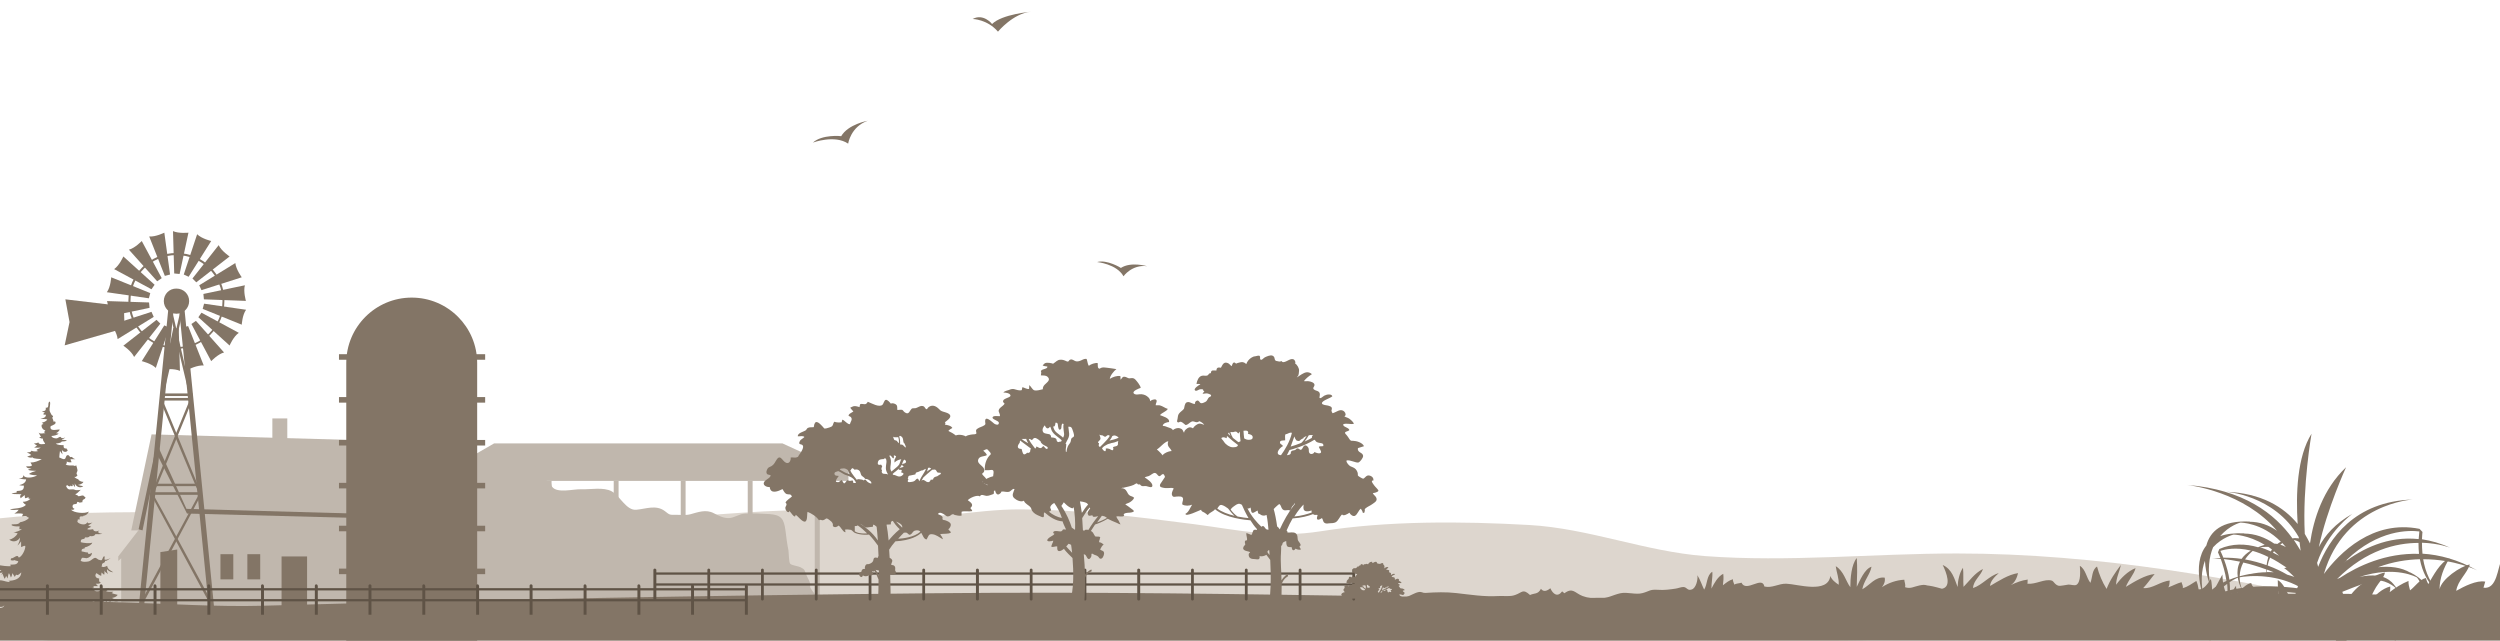 <?xml version="1.0" encoding="utf-8"?>
<!-- Generator: Adobe Illustrator 22.0.1, SVG Export Plug-In . SVG Version: 6.00 Build 0)  -->
<svg version="1.1" id="Layer_1" xmlns="http://www.w3.org/2000/svg" xmlns:xlink="http://www.w3.org/1999/xlink" x="0px" y="0px"
	 viewBox="0 0 1440 369" style="enable-background:new 0 0 1440 369;" xml:space="preserve">
<style type="text/css">
	.st0{fill:#837566;}
	.st1{filter:url(#Adobe_OpacityMaskFilter);}
	.st2{fill:#FFFFFF;}
	.st3{mask:url(#mask-2_1_);fill:none;}
	.st4{fill:#DDD6CE;}
	.st5{fill:#C0B7AD;}
	.st6{fill:#1E130F;}
	.st7{fill:#5F5346;}
	.st8{fill:none;}
	.st9{filter:url(#Adobe_OpacityMaskFilter_1_);}
	.st10{mask:url(#mask-4_1_);fill:none;}
	.st11{filter:url(#Adobe_OpacityMaskFilter_2_);}
	.st12{mask:url(#mask-6_1_);fill:none;}
</style>
<title>silhueta</title>
<desc>Created with Sketch.</desc>
<g id="Page-1">
	<g id="home" transform="translate(0, -2864)">
		<g id="contato" transform="translate(-37, 2864)">
			<g id="silhueta">
				<g id="Group-7" transform="translate(504.732, 0.038)">
					<path id="Fill-1" class="st0" d="M0.5,82.1c0,0,12.5-4.7,20.3,0.6c0,0,1.4-9.7,11.3-13.2c0,0-11.3,2-15.3,8.9
						C16.7,78.3,5.7,77.3,0.5,82.1"/>
					<path id="Fill-3" class="st0" d="M92.5,10.9c0,0,8.4,0.1,14.6,7.3c0,0,8.7-10.6,19.1-11.5c0,0-16.8,1.4-22.5,7.1
						C103.7,13.7,98.7,7.5,92.5,10.9"/>
					<path id="Fill-5" class="st0" d="M164.2,150.9c0,0,11.3,1.1,15.2,8.2c0,0,4.8-6.9,13.6-5.8c0,0-9.3-2.8-15.1,1
						C178,154.3,169.9,149.3,164.2,150.9"/>
				</g>
				<g id="Group-10" transform="translate(32.957, 180.951)">
					<g id="Clip-9">
					</g>
					<defs>
						<filter id="Adobe_OpacityMaskFilter" filterUnits="userSpaceOnUse" x="0.1" y="6.6" width="1453.4" height="176.4">
							<feColorMatrix  type="matrix" values="1 0 0 0 0  0 1 0 0 0  0 0 1 0 0  0 0 0 1 0"/>
						</filter>
					</defs>
					<mask maskUnits="userSpaceOnUse" x="0.1" y="6.6" width="1453.4" height="176.4" id="mask-2_1_">
						<g class="st1">
							<path id="path-1_1_" class="st2" d="M108.7,32.5C73.2,41.2,37.1,43.3,0.1,43.7v131.9l1453.4,7.5V83.9c-6.5-1.1-13.2-1.1-20-1
								c-3.5,0-7.1,0-10.8-0.1c-35.8-1.4-61.1-19.1-95-23.6c-17.6-2.3-32-6.6-49.9-7.8c-25.2-1.6-48.6-8.1-71.7-15.1
								c-23.7-7.2-53.3-26-80-25.2c-37.9,1.2-83.1,23.1-117,33.7C973.4,55.9,935.4,68,895.3,61.5c-14.9-2.4-24.5-6.7-40.2-6.5
								c-11.7,0.2-22.9,2.5-34.4,2.6c-21.5,0.2-40.9-8.9-61.9-11.7c-57.8-7.7-116.4-4.8-173.1,5.3c-26.3,4.7-45.3,4.1-70.9,2.5
								c-12.7-0.8-27.7-0.9-40.3-0.1c-12.7,0.8-25,5.8-37.9,5.3c-22.6-1-52.3-8.5-71.4-16.4c-14.8-6.1-28.7-16.6-47.2-15.1
								c-14.2,1.1-23.7,5.3-39.4,2.6c-24.4-4.2-44.1-19.4-68.7-22.8c-2.9-0.4-5.8-0.6-8.8-0.6C170.6,6.6,135.7,25.9,108.7,32.5
								L108.7,32.5z"/>
						</g>
					</mask>
					<path id="Fill-8" class="st3" d="M108.7,32.5C73.2,41.2,37.1,43.3,0.1,43.7l0,0v131.9l1453.4,7.5V83.9c-6.5-1.1-13.2-1.1-20-1
						l0,0c-3.5,0-7.1,0-10.8-0.1l0,0c-35.8-1.4-61.1-19.1-95-23.6l0,0c-17.6-2.3-32-6.6-49.9-7.8l0,0c-25.2-1.6-48.6-8.1-71.7-15.1
						l0,0c-23.7-7.2-53.3-26-80-25.2l0,0c-37.9,1.2-83.1,23.1-117,33.7l0,0C973.4,55.9,935.4,68,895.3,61.5l0,0
						c-14.9-2.4-24.5-6.7-40.2-6.5l0,0c-11.7,0.2-22.9,2.5-34.4,2.6l0,0c-21.5,0.2-40.9-8.9-61.9-11.7l0,0
						c-57.8-7.7-116.4-4.8-173.1,5.3l0,0c-26.3,4.7-45.3,4.1-70.9,2.5l0,0c-12.7-0.8-27.7-0.9-40.3-0.1l0,0
						c-12.7,0.8-25,5.8-37.9,5.3l0,0c-22.6-1-52.3-8.5-71.4-16.4l0,0c-14.8-6.1-28.7-16.6-47.2-15.1l0,0
						c-14.2,1.1-23.7,5.3-39.4,2.6l0,0c-24.4-4.2-44.1-19.4-68.7-22.8l0,0c-2.9-0.4-5.8-0.6-8.8-0.6l0,0
						C170.6,6.6,135.7,25.9,108.7,32.5"/>
				</g>
				<path id="Fill-11" class="st4" d="M1164.2,318.8c-48.3,0-97,5.1-145.2,1.5c-34.3-2.6-67-16-101.2-17.9
					c-38.9-2.2-81.5-2.5-120,3.6c-26.6,4.2-46-0.5-73.2-4.1c-33.5-4.3-65.1-8.3-99.1-8.5c-28.6-0.2-54.6,7.5-83.2,3.2
					c-35.6-5.4-69.6-1.7-105,0.6c-35.4,2.3-70.7-7.4-106.3-7.4c-40.3,0-77.6,13.3-117.1,12.7c-24.7-0.4-48.2-6.9-72.9-7.3
					c-36.1-0.5-72.1-0.1-107.9,3.7l1.8,68.7c22.1,0,42.6,2.7,64.6,3.7c108.3,4.5,217.2,1.8,325.7,1.8c183.8,0,367.5-3.6,551.4-3.6
					c68.3,0,136.6,0.2,204.8-3c73.5-3.4,150.1-0.9,222.5-15.6C1325.7,333.2,1245.3,318.8,1164.2,318.8"/>
				<polygon id="Fill-13" class="st5" points="148.4,296.4 126,253 116.7,305.5 105.1,320.5 105.1,323.1 106.8,321.6 106.8,349.5 
					150.9,354.5 				"/>
				<polygon id="Fill-14" class="st5" points="145.1,351.5 247.1,351.5 247.1,293.9 145.1,293.9 				"/>
				<polygon id="Fill-15" class="st0" points="116.5,304.8 119.1,305.5 127.9,262.5 144.7,295.8 243.8,298.4 242.3,282.7 
					180.2,274.7 126.2,253.7 116.3,301.2 				"/>
				<polygon id="Fill-16" class="st5" points="112.6,305.5 124.3,250.2 249.7,253.7 251.4,296.1 144.4,293.1 127.3,255.5 
					116.7,305.5 				"/>
				<polygon id="Fill-17" class="st5" points="287.6,277 525.7,277 525.7,268.8 287.6,268.8 				"/>
				<polygon id="Fill-18" class="st5" points="519.3,269.9 487.7,255.4 321.6,255.4 294.2,271.2 				"/>
				<polygon id="Fill-19" class="st5" points="506.3,342.8 509.2,342.8 509.2,276.9 506.3,276.9 				"/>
				<polygon id="Fill-20" class="st5" points="467.7,342.8 470.5,342.8 470.5,276.9 467.7,276.9 				"/>
				<polygon id="Fill-21" class="st5" points="429.1,342.8 431.9,342.8 431.9,276.9 429.1,276.9 				"/>
				<polygon id="Fill-22" class="st5" points="390.5,342.8 393.3,342.8 393.3,276.9 390.5,276.9 				"/>
				<polygon id="Fill-23" class="st5" points="351.9,342.8 354.7,342.8 354.7,276.9 351.9,276.9 				"/>
				<g id="Group-132" transform="translate(28.151, 126.618)">
					<path id="Fill-24" class="st5" d="M258,215.3c0.8-4.1,0.4-8.4,0.4-12.5c0-5.5,0.3-10.9,0.3-16.4c0-4.3-0.1-8.6,0-12.9
						c0.1-4.9,3.9-8,4.5-12.5c1-6.3-3.2-11.7,5-13.5c10.7-2.4,21.8-3.9,32.7-5c6.8-0.7,15-2.1,21.4,0.7l-1,3c1.4,1.1,1.5,3,2.7,4.2
						c0.5,0.5,1.5,0.4,2,1c0.5,0.6,0.3,1.7,0.9,2.4c2.9,3.9,12.3,1.2,16.8,1.4c5.3,0.2,12.8-1.4,17.5,1.2
						c4.8,2.6,8.4,11.2,14.2,10.6c5.5-0.5,11.3-3,16.3,0.7c2.9,2.2,2.5,2.3,6.5,2.2c2.7,0,5.7,0.4,8.3-0.3c4.4-1.2,9-3,13.5-0.6
						c2.6,1.3,5,2.7,8.2,2.8c3.2,0.2,6.4-2.5,9.9-2.6c4.6-0.2,9.4,0,14,0.3c6.7,0.5,8.3,2.6,9.2,9.6c0.5,3.9,0.9,7.5,1.7,11.3
						c0.2,1.2,0.2,6.8,1,7.7c0.7,0.9,4.8,1.4,5.9,2c2.8,1.4,2.3,1.7,3.4,4.4c0.7,2,2.6,4.2,2.2,6.6c-0.4,2.3,8.7,9.6,6,10.5
						c-14.1,4.4-38.6-0.3-53,2.7c-12.1,2.5-23.5,6.3-35.9,7.2c-14.6,1-29.1,4.4-43.7,4.3c-6.6,0-12.9-0.4-19.4,0.5
						c-6.8,0.9-13.5,2.3-20.4,1.6c-5.5-0.6-11-2.4-16.5-3.6c-4.8-1.1-9.6-1.9-14.2-3.4c-7.3-2.4-15.2-3.8-22.2-6.8
						c-3.8-1.6-8.1-3.6-9.4-7.8C249.1,213.9,255,215.7,258,215.3L258,215.3z"/>
					<path id="Fill-26" class="st0" d="M103.2,46.8c0,4,3.3,7.3,7.3,7.3c4,0,7.3-3.2,7.3-7.3c0-4-3.2-7.2-7.3-7.2
						C106.4,39.5,103.2,42.8,103.2,46.8"/>
					<path id="Fill-28" class="st0" d="M110.5,73.3C95.9,73.3,84,61.4,84,46.8c0-14.6,11.9-26.5,26.5-26.5
						c14.6,0,26.5,11.9,26.5,26.5C137,61.4,125.1,73.3,110.5,73.3 M110.5,19.1c-15.2,0-27.7,12.4-27.7,27.6
						c0,15.2,12.4,27.6,27.7,27.6c15.2,0,27.6-12.4,27.6-27.6C138.2,31.5,125.7,19.1,110.5,19.1"/>
					<path id="Fill-30" class="st0" d="M130.5,12.2c0,0-5.5-1.3-8.1-3.9l-7.7,23.2l2.8,1.3L130.5,12.2z"/>
					<path id="Fill-32" class="st0" d="M141.1,21.1c0,0-4.7-3.1-6.3-6.5l-15.1,19.2l2.2,2.2L141.1,21.1z"/>
					<path id="Fill-34" class="st0" d="M148.1,33.1c0,0-3.3-4.5-3.7-8.2l-20.8,12.8l1.3,2.8L148.1,33.1z"/>
					<path id="Fill-36" class="st0" d="M150.5,46.7c0,0-1.6-5.4-0.6-9l-23.9,5l0.3,3.1L150.5,46.7z"/>
					<path id="Fill-38" class="st0" d="M148.1,60.4c0,0,0.3-5.6,2.5-8.6l-24.2-3.5l-0.8,3L148.1,60.4z"/>
					<path id="Fill-40" class="st0" d="M141.1,72.4c0,0,2.2-5.2,5.3-7.3l-21.5-11.6l-1.8,2.6L141.1,72.4z"/>
					<path id="Fill-42" class="st0" d="M130.5,81.4c0,0,3.9-4.1,7.4-5l-16.2-18.2l-2.6,1.8L130.5,81.4z"/>
					<path id="Fill-44" class="st0" d="M117.5,86.1c0,0,5-2.5,8.7-2.2l-9-22.7l-3,0.8L117.5,86.1z"/>
					<path id="Fill-46" class="st0" d="M103.6,86.1c0,0,5.6-0.6,8.9,0.9l-0.7-24.4l-3.1-0.3L103.6,86.1z"/>
					<path id="Fill-48" class="st0" d="M90.5,81.4c0,0,5.5,1.3,8.1,3.9l7.7-23.2l-2.8-1.3L90.5,81.4z"/>
					<path id="Fill-50" class="st0" d="M79.9,72.5c0,0,4.7,3.1,6.2,6.5l15.1-19.2l-2.2-2.2L79.9,72.5z"/>
					<path id="Fill-52" class="st0" d="M73,60.5c0,0,3.3,4.5,3.6,8.2l20.8-12.8L96.1,53L73,60.5z"/>
					<path id="Fill-54" class="st0" d="M70.5,46.8c0,0,1.6,5.4,0.6,8.9l23.9-5l-0.3-3.1L70.5,46.8z"/>
					<path id="Fill-56" class="st0" d="M72.9,33.1c0,0-0.3,5.6-2.5,8.6l24.2,3.5l0.8-3L72.9,33.1z"/>
					<path id="Fill-58" class="st0" d="M79.9,21.1c0,0-2.2,5.1-5.3,7.3l21.5,11.6l1.8-2.6L79.9,21.1z"/>
					<path id="Fill-60" class="st0" d="M90.5,12.2c0,0-3.9,4.1-7.4,5l16.3,18.2l2.6-1.8L90.5,12.2z"/>
					<path id="Fill-62" class="st0" d="M103.5,7.4c0,0-5,2.5-8.7,2.2l9,22.7l3-0.8L103.5,7.4z"/>
					<path id="Fill-64" class="st0" d="M117.4,7.4c0,0-5.6,0.6-8.9-0.9l0.7,24.4l3.1,0.3L117.4,7.4z"/>
					<polygon id="Fill-66" class="st0" points="80.2,49.8 46.5,45.8 48.9,58.9 46.1,72.3 80.6,62.4 					"/>
					<path id="Fill-68" class="st0" d="M113.1,45.3h1.4l17.6,177.3l-3,0.3c0,0-17.1-171.9-17.4-174.6h-1.4v-3H113.1z"/>
					<path id="Fill-70" class="st0" d="M107.9,45.3h2.7v3h-1.4c-0.3,2.7-17.4,174.6-17.4,174.6l-3-0.3l17.6-177.3H107.9z"/>
					<polygon id="Fill-72" class="st0" points="97.5,153.4 123.3,153.4 123.3,152 97.5,152 					"/>
					<polygon id="Fill-74" class="st0" points="97.5,158.4 123.3,158.4 123.3,156.9 97.5,156.9 					"/>
					<polygon id="Fill-75" class="st0" points="102.7,101.5 119.7,101.5 119.7,100 102.7,100 					"/>
					<polygon id="Fill-76" class="st0" points="101.6,104.1 119.7,104.1 119.7,102.6 101.6,102.6 					"/>
					<path id="Fill-77" class="st0" d="M114.4,51.8c0,0-12,51.8-12,51.8c0.1-0.1,22.5,54.2,22.5,54.2c0,0.6-34.1,64-34.1,64
						l-1.3-0.7c0,0,34.1-63.3,34.1-63.3c-0.3,0-22.6-54-22.6-54v0c0-0.6,12-52.2,12-52.2L114.4,51.8z"/>
					<path id="Fill-78" class="st0" d="M119.8,103.2c0,0.5-22.6,55.1-22.6,55.1c0.2-0.1,34.1,62.7,34.1,62.7l-1.3,0.7l-34.1-63.3
						c0-0.7,22.5-55.2,22.5-55.3c-0.1,0-12.1-51.3-12.1-51.3l1.5-0.3L119.8,103.2z"/>
					<path id="Fill-79" class="st0" d="M208.3,271c0,20.8,16.9,37.7,37.7,37.7c20.8,0,37.7-16.9,37.7-37.7V82.5
						c0-20.8-16.9-37.7-37.7-37.7c-20.8,0-37.7,16.9-37.7,37.7V271z"/>
					<polygon id="Fill-80" class="st0" points="204.1,80.6 288.3,80.6 288.3,77.4 204.1,77.4 					"/>
					<polygon id="Fill-81" class="st0" points="204.1,105.3 288.3,105.3 288.3,102.1 204.1,102.1 					"/>
					<polygon id="Fill-82" class="st0" points="204.1,130 288.3,130 288.3,126.8 204.1,126.8 					"/>
					<polygon id="Fill-83" class="st0" points="204.1,154.7 288.3,154.7 288.3,151.5 204.1,151.5 					"/>
					<polygon id="Fill-84" class="st0" points="204.1,179.4 288.3,179.4 288.3,176.2 204.1,176.2 					"/>
					<polygon id="Fill-85" class="st0" points="204.1,204.1 288.3,204.1 288.3,200.9 204.1,200.9 					"/>
					<polygon id="Fill-86" class="st6" points="204.1,228.8 288.3,228.8 288.3,225.6 204.1,225.6 					"/>
					<path id="Fill-87" class="st0" d="M4.3,224.6c39.9-9.8,105.4-0.9,155.2-2.3c128.4-3.6,256.6-5.9,385.3-7.2
						c200-2,329.8,6.4,494.9,0.6c103.9-3.7,207.3,0.4,311.1-0.3c24.3-0.2,58.1,2.3,104,0.7l-4,116.4H0.4L4.3,224.6z"/>
					<path id="Fill-88" class="st0" d="M1338.8,240.7l-0.2,0L1338.8,240.7z M1277.6,220.9c-3.7,11,4.9,22.5,4.9,22.5
						c-5.1-10.6-3.4-18.7,0.3-24.7c2.6-1,5.7-1.9,9.1-2.7c-0.2,3.8-1.1,7.4-3.1,10.6c0,0,3.4-3.4,4.3-10.9c2.5-0.5,5-1,7.9-1.3
						c0.2,0.4,0.4,0.6,0.4,0.6c-0.1-0.2-0.2-0.4-0.3-0.6c8.5-1,18.7-1.1,30.9,0.6l-0.2,0l1.1,9.6l2.4-0.3c0.3,2.3,0.5,5.2,0.5,10.4
						c0,5.7,2.1,6,2.8,5.9c-0.5,0-1.6-0.8,0.7-8.4c0.6-1.9,0.9-3.7,1.2-5.4l3.9-0.5l-0.4-3.3c11.5,18.6,19.3,40,19.3,40
						c1.3-13.7-4.3-26.9-11.3-37.9l0.4,0l-0.1-0.8l4.1-0.5l-1-8.5c5.6-2.3,14.1-5.6,19-7.1c7.9-2.3,14.3,3.8,14.3,3.8
						s5.5,13.4-13.6,21.6c0,0,27.1-9,11.1-25.2l0.1,0.2c-4.3-4.2-11.3-4.4-18.4-2.9c21-6.8,33.1,0.3,33.1,0.3s14.2,15.3-14.7,37.8
						c0,0,41.1-25.6,10.5-40.9c0,0,0.2,0.2,0.5,0.4c-5.3-3.2-11.9-3.9-18.7-3.2c8.5-3.2,16.7-4.4,24.1-4.6c2.9,15.3,13,20.7,13,20.7
						c-6.9-5.5-9.9-13.6-11.1-20.7c18.3,0,31.1,6.4,31.1,6.4c-11.1-6.2-21.7-9-31.5-9.6c-0.2-2.3-0.3-4.5-0.3-6.3
						c9.9,0.3,16.3,2.9,16.3,2.9c-5.6-2.6-11.1-4.1-16.3-4.9c0.1-2.6,0.3-4.2,0.3-4.2l-1.7-1.8c-27-5.4-46.1,13.9-55.1,26
						c11.9-40.7,51.2-42.9,51.2-42.9c-33.8,1.1-48.3,22.8-54.5,38.8c-0.2-0.7-0.4-1.5-0.6-2.3c6-18,20.4-28.3,20.4-28.3
						c-10,5.6-15.9,12.5-19.4,19.2c4.7-22.1,15.7-46,15.7-46c-13.3,12.6-18.7,29.7-20.8,43.9c-0.9-1.8-1.9-3.7-3-5.5
						c-1.4-27.8,3.9-57.7,3.9-57.7c-8.3,13.3-9.1,34.5-8,52c-8-9.8-20.9-17.8-41.5-18.6c0,0,28.1,1.7,42.1,26.1
						c0,0.3,0.1,0.5,0.1,0.8c-0.6-0.1-1.3-0.2-2-0.1l0.2-0.1c-0.7,0-1.3,0.1-1.9,0.2c-10-14-28-28.2-60.7-30.8
						c2.3,0.3,32.8,4,51.8,26.4c-4.6-3.2-9.9-5.2-16-5.2c0.3,0,0.4-0.1,0.4-0.1c-16.5-0.8-23,5.9-25.1,13.8
						c-8.9,11-1.3,30.8-1.3,30.8c-2.2-9.5-1.5-16.7,0.5-22c0.4,7.8,3.1,14.7,3.3,15.3c-2-10.2-0.9-17.6,1.4-23.1
						c5.3-5.8,11.8-7.3,11.8-7.3s8.4,0.1,17.9,5.9c-1.4,0.4-2.7,0.9-3.8,1.4c-7.2-2.1-14.9-2.3-22.3,1l-0.8,1.9c0,0,0.6,1.3,1.4,3.3
						c-1.5,0-3,0.1-4.6,0.2c0,0,1.8,0,4.8,0.3c1.1,3.1,2.6,7.7,3.3,12.7c-7,3-11,6.9-13,11c-4.1,2.3-7.9,5.1-11.2,8.7
						C1267.3,227.6,1270.5,224.3,1277.6,220.9L1277.6,220.9z M1402,183.9c-17.8-1.9-32.7,5.6-43.2,13.7l0,0c0.7-0.5,1.4-1,2.1-1.6
						l-0.6,0.1c18.6-17.9,36.4-17.3,42.1-16.6C1402.2,181.1,1402.1,182.5,1402,183.9L1402,183.9z M1355,206.9
						c16.8-16.8,34.2-20.8,46.9-20.8c0,2.3,0.1,4.3,0.3,6.3c-19.2-0.6-35.2,7-45.5,13.8C1356.2,206.4,1355.6,206.6,1355,206.9
						L1355,206.9z M1305.3,190.5c-2.4,1.5-4.1,3.1-5.3,4.8c-3.3-0.5-6.8-0.7-10.5-0.7c-0.5-1.3-1.1-2.6-1.7-3.9
						C1290.5,189.8,1296.5,188.4,1305.3,190.5L1305.3,190.5z M1305.2,203.9c-2.3,0.4-4.3,0.9-6.3,1.4c0.1-3,0.9-5.7,2.1-7.9
						c4.1,0.9,8.6,2.3,13.3,4c0,0.5,0,1.1,0,1.6c-3.1,0-6.4,0.4-9.8,1.1C1304.9,204,1305.2,203.9,1305.2,203.9L1305.2,203.9z
						 M1315.4,194.2c-0.5,1.6-0.8,3.2-1,4.7c-3.7-1.3-7.9-2.5-12.4-3.3c1.4-2.1,3-3.7,4.4-4.9
						C1309.2,191.5,1312.2,192.6,1315.4,194.2L1315.4,194.2z M1314.7,201.5c1.2,0.5,2.5,1,3.8,1.5c-1.3-0.1-2.6-0.1-3.9-0.1
						C1314.6,202.4,1314.6,202,1314.7,201.5L1314.7,201.5z M1315.5,188.4c0.6,0.5,1.3,1,2,1.5c-0.3,0.4-0.5,0.8-0.7,1.1
						c-2-0.9-4.1-1.8-6.2-2.4C1311.8,188.5,1313.6,188.3,1315.5,188.4L1315.5,188.4z M1322.6,185.4c-0.7,0.4-1.4,0.8-2,1.3
						c-0.6-0.1-1.2-0.2-1.8-0.2c-5.1-3.5-11-5.8-17.6-5.8c0.3,0,0.5-0.1,0.5-0.1c-5.8-0.3-10.4,0.3-14,1.6
						c5.2-6.2,11.6-7.8,11.6-7.8S1311.6,174.3,1322.6,185.4L1322.6,185.4z M1318.7,190.9c1,0.8,1.9,1.7,2.9,2.6
						c-1.1-0.6-2.3-1.2-3.5-1.8C1318.2,191.4,1318.5,191.1,1318.7,190.9L1318.7,190.9z M1325.5,188.5c-1-0.6-2.1-1.1-3.2-1.4
						c0.4-0.3,0.8-0.6,1.2-0.9C1324.1,186.9,1324.8,187.7,1325.5,188.5L1325.5,188.5z M1330.4,205.7c-1.3-0.5-2.7-0.9-4.1-1.3
						c-3.2-1.9-7-3.7-11.3-5.3c0.3-1.6,0.8-3.1,1.4-4.5c3,1.5,6.1,3.4,9.5,5.7c-0.8,0.2-1.4,0.3-1.4,0.3
						C1326.5,202,1328.5,203.8,1330.4,205.7L1330.4,205.7z M1330.1,184.4c1,0.2,2.2,0.6,3.3,1.3c0.2,1.7,0.4,3.4,0.6,4.9
						C1332.8,188.6,1331.5,186.5,1330.1,184.4L1330.1,184.4z M1300,212.1c-0.8-2.2-1.1-4.3-1.1-6.2c2.1-0.4,8.2-1.2,15.7-0.3
						c0,0.3,0.1,0.4,0.1,0.4c0-0.1,0-0.3,0-0.4c5.7,0.7,12.2,2.3,18.6,5.8c0.1,0.3,0.3,0.7,0.4,1
						C1323.1,211,1311.3,210.4,1300,212.1L1300,212.1z M1293.3,213.3c0-1.4,0-3-0.2-4.6c2.3-1.5,4.1-2.3,4.7-2.6
						c0.4,2.3,1.1,4.4,1.9,6C1297.5,212.4,1295.4,212.8,1293.3,213.3L1293.3,213.3z M1289.8,195.4c2.5,0.3,5.7,0.8,9.3,1.5
						c-1.5,2.9-1.7,6-1.3,8.7c-1.8,0.5-3.3,1.1-4.8,1.7C1292.5,203.8,1291.5,199.9,1289.8,195.4L1289.8,195.4z M1284.9,215.9
						c2.1-2.6,4.6-4.6,6.8-6.2c0.1,1.3,0.2,2.6,0.2,4C1289.5,214.3,1287.1,215,1284.9,215.9L1284.9,215.9z"/>
					<path id="Fill-91" class="st7" d="M386.9,218.5c0,0.5-0.4,0.8-0.9,0.8c-0.5,0-0.8-0.4-0.8-0.8v-16.8c0-0.5,0.4-0.8,0.8-0.8
						c0.5,0,0.9,0.4,0.9,0.8V218.5z"/>
					<polygon id="Fill-92" class="st7" points="385.9,204.4 416.8,204.4 416.8,203.1 385.9,203.1 					"/>
					<polygon id="Fill-93" class="st7" points="385.9,210.7 416.8,210.7 416.8,209.4 385.9,209.4 					"/>
					<path id="Fill-94" class="st7" d="M417.9,218.5c0,0.5-0.4,0.8-0.8,0.8c-0.5,0-0.8-0.4-0.8-0.8v-16.8c0-0.5,0.4-0.8,0.8-0.8
						c0.5,0,0.8,0.4,0.8,0.8V218.5z"/>
					<polygon id="Fill-95" class="st7" points="416.8,204.4 447.8,204.4 447.8,203.1 416.8,203.1 					"/>
					<polygon id="Fill-96" class="st7" points="416.8,210.7 447.8,210.7 447.8,209.4 416.8,209.4 					"/>
					<path id="Fill-97" class="st7" d="M448.8,218.5c0,0.5-0.4,0.8-0.8,0.8c-0.5,0-0.8-0.4-0.8-0.8v-16.8c0-0.5,0.4-0.8,0.8-0.8
						c0.5,0,0.8,0.4,0.8,0.8V218.5z"/>
					<polygon id="Fill-98" class="st7" points="447.8,204.4 478.8,204.4 478.8,203.1 447.8,203.1 					"/>
					<polygon id="Fill-99" class="st7" points="447.8,210.7 478.8,210.7 478.8,209.4 447.8,209.4 					"/>
					<path id="Fill-100" class="st7" d="M479.8,218.5c0,0.5-0.4,0.8-0.8,0.8c-0.5,0-0.8-0.4-0.8-0.8v-16.8c0-0.5,0.4-0.8,0.8-0.8
						c0.5,0,0.8,0.4,0.8,0.8V218.5z"/>
					<polygon id="Fill-101" class="st7" points="478.8,204.4 509.7,204.4 509.7,203.1 478.8,203.1 					"/>
					<polygon id="Fill-102" class="st7" points="478.8,210.7 509.7,210.7 509.7,209.4 478.8,209.4 					"/>
					<path id="Fill-103" class="st7" d="M510.8,218.5c0,0.5-0.4,0.8-0.8,0.8c-0.5,0-0.8-0.4-0.8-0.8v-16.8c0-0.5,0.4-0.8,0.8-0.8
						c0.5,0,0.8,0.4,0.8,0.8V218.5z"/>
					<polygon id="Fill-104" class="st7" points="509.7,204.4 540.7,204.4 540.7,203.1 509.7,203.1 					"/>
					<polygon id="Fill-105" class="st7" points="509.7,210.7 540.7,210.7 540.7,209.4 509.7,209.4 					"/>
					<path id="Fill-106" class="st7" d="M541.7,218.5c0,0.5-0.4,0.8-0.8,0.8c-0.5,0-0.8-0.4-0.8-0.8v-16.8c0-0.5,0.4-0.8,0.8-0.8
						c0.5,0,0.8,0.4,0.8,0.8V218.5z"/>
					<polygon id="Fill-107" class="st7" points="540.7,204.4 571.7,204.4 571.7,203.1 540.7,203.1 					"/>
					<polygon id="Fill-108" class="st7" points="540.7,210.7 571.7,210.7 571.7,209.4 540.7,209.4 					"/>
					<path id="Fill-109" class="st7" d="M572.7,218.5c0,0.5-0.4,0.8-0.9,0.8c-0.5,0-0.8-0.4-0.8-0.8v-16.8c0-0.5,0.4-0.8,0.8-0.8
						c0.5,0,0.9,0.4,0.9,0.8V218.5z"/>
					<polygon id="Fill-110" class="st7" points="571.6,204.4 602.6,204.4 602.6,203.1 571.6,203.1 					"/>
					<polygon id="Fill-111" class="st7" points="571.6,210.7 602.6,210.7 602.6,209.4 571.6,209.4 					"/>
					<path id="Fill-112" class="st7" d="M603.6,218.5c0,0.5-0.4,0.8-0.8,0.8c-0.5,0-0.8-0.4-0.8-0.8v-16.8c0-0.5,0.4-0.8,0.8-0.8
						c0.5,0,0.8,0.4,0.8,0.8V218.5z"/>
					<polygon id="Fill-113" class="st7" points="602.6,204.4 633.6,204.4 633.6,203.1 602.6,203.1 					"/>
					<polygon id="Fill-114" class="st7" points="602.6,210.7 633.6,210.7 633.6,209.4 602.6,209.4 					"/>
					<path id="Fill-115" class="st7" d="M634.6,218.5c0,0.5-0.4,0.8-0.8,0.8c-0.5,0-0.8-0.4-0.8-0.8v-16.8c0-0.5,0.4-0.8,0.8-0.8
						c0.5,0,0.8,0.4,0.8,0.8V218.5z"/>
					<polygon id="Fill-116" class="st7" points="633.6,204.4 664.6,204.4 664.6,203.1 633.6,203.1 					"/>
					<polygon id="Fill-117" class="st7" points="633.6,210.7 664.6,210.7 664.6,209.4 633.6,209.4 					"/>
					<path id="Fill-118" class="st7" d="M665.6,218.5c0,0.5-0.4,0.8-0.9,0.8c-0.5,0-0.8-0.4-0.8-0.8v-16.8c0-0.5,0.4-0.8,0.8-0.8
						c0.5,0,0.9,0.4,0.9,0.8V218.5z"/>
					<polygon id="Fill-119" class="st7" points="664.5,204.4 695.5,204.4 695.5,203.1 664.5,203.1 					"/>
					<polygon id="Fill-120" class="st7" points="664.5,210.7 695.5,210.7 695.5,209.4 664.5,209.4 					"/>
					<path id="Fill-121" class="st7" d="M696.5,218.5c0,0.5-0.4,0.8-0.8,0.8c-0.5,0-0.8-0.4-0.8-0.8v-16.8c0-0.5,0.4-0.8,0.8-0.8
						c0.5,0,0.8,0.4,0.8,0.8V218.5z"/>
					<polygon id="Fill-122" class="st7" points="695.5,204.4 726.5,204.4 726.5,203.1 695.5,203.1 					"/>
					<polygon id="Fill-123" class="st7" points="695.5,210.7 726.5,210.7 726.5,209.4 695.5,209.4 					"/>
					<path id="Fill-124" class="st7" d="M727.5,218.5c0,0.5-0.4,0.8-0.8,0.8c-0.5,0-0.8-0.4-0.8-0.8v-16.8c0-0.5,0.4-0.8,0.8-0.8
						c0.5,0,0.8,0.4,0.8,0.8V218.5z"/>
					<polygon id="Fill-125" class="st7" points="726.5,204.4 757.4,204.4 757.4,203.1 726.5,203.1 					"/>
					<polygon id="Fill-126" class="st7" points="726.5,210.7 757.4,210.7 757.4,209.4 726.5,209.4 					"/>
					<path id="Fill-127" class="st7" d="M758.5,218.5c0,0.5-0.4,0.8-0.8,0.8c-0.5,0-0.8-0.4-0.8-0.8v-16.8c0-0.5,0.4-0.8,0.8-0.8
						c0.5,0,0.8,0.4,0.8,0.8V218.5z"/>
					<polygon id="Fill-128" class="st7" points="757.4,204.4 788.4,204.4 788.4,203.1 757.4,203.1 					"/>
					<polygon id="Fill-129" class="st7" points="757.4,210.7 788.4,210.7 788.4,209.4 757.4,209.4 					"/>
					<path id="Fill-130" class="st7" d="M789.4,218.5c0,0.5-0.4,0.8-0.8,0.8c-0.5,0-0.8-0.4-0.8-0.8v-16.8c0-0.5,0.4-0.8,0.8-0.8
						c0.5,0,0.8,0.4,0.8,0.8V218.5z"/>
					<path id="Fill-131" class="st0" d="M550.5,146.6c-0.7,0.2-1.2,0.8-1.8,1.1c-0.5,0.2-1,0.2-1.5,0.5c-0.3,0.2-0.5,0.4-0.7,0.7
						c-0.1,0.2-0.1,0.4-0.2,0.6c-0.3,0.3-1,0.1-1.4,0.2c-0.3,1.3-1.3,1.7-2.3,1.2c-0.6-0.3-1.4-1.1-2.1-1.1c-0.3,0-0.6,0.3-0.9,0.6
						c0.3-0.7,0.7-1.3,1.1-2c1.4-1.4,2.8-2.5,4.2-3.7l1-0.8c0.7,0.2,1.4-0.5,2.1,0.4c0.5,0.5,0.4,1.1,1.1,1.3c0.6,0.1,1.2,0,1.8,0.2
						C550.8,146,550.6,146.3,550.5,146.6 M526.2,183.7c1.1-1.3,2.3-2.5,3.3-3.5c0.5,0.1,1.1-0.2,1.7,0.1c1,0.6,1.2,1.7,2.5,0.7
						c0.8-0.6,0.9-1.6,2.2-2c1.4-0.3,2.3-0.2,3.1,0.6C535.6,182.9,528.4,183.6,526.2,183.7 M520.7,184.7c-0.3-3.4-0.7-6.5-1.2-9.1
						c0.8-0.2,1.6,0,2.5-0.2c-0.2-1.4,0.3-1.9,1.1-2c0.9,1.4,2.2,3.2,4,4.8C524.2,180.6,522,183.1,520.7,184.7 M513.2,201.6
						c0.4,0.1,1.2,0.3,1.9,0.4c0,0.8,0,1.5,0,3C514.1,203,513.6,202.1,513.2,201.6 M504.3,175.1c0.8,0.3,1.7,1,2.3,1.5
						c1,0.7,0.9,0.6,1.7,0.6c0.4,0,1.8-0.2,2.3-0.3c0.8-0.1,1.3,0.2,1.1-1.3c0.8,0,1.4,0.6,2.1,1.2c0.2,2,0.5,4.7,0.7,7.9
						C511.2,179.8,506.9,176.7,504.3,175.1 M501.7,179.7c-0.2-0.1-0.3-0.2-0.5-0.3c0.1-1-0.1-2,0-3c0.6,0,1.3,0,1.7-0.4
						c2,1.4,3.8,3,5.4,4.6C507.3,180.7,503.8,180.9,501.7,179.7 M491.3,151.1c-1-0.1-1.2-0.3-0.8-1.3c0.4-0.9,1-1.5,1.5-2.3
						c-0.8-0.1-2.4,0.1-2.5-1.2c-0.1-1.1,1.2-1.2,2-1.5c0.1,0,0.1,0,0.1-0.1c0.7,0.3,1.5,0.7,2.3,1.2c0.7,0.4,1.4,0.9,2.2,1.1
						l0.6,0.2c0.5,0.2,0.9,0.3,1.4,0.6c0.3,0.1,0.6,0.3,0.9,0.4c0.5,0.3,0.8,0.5,1.4,1c0.1,0.1,0.1,0.2,0.2,0.2c0.4,0.5,0.8,1,1,1.4
						c0.1,0.1,0.2,0.3,0.3,0.4c-0.1,0.1-0.2,0.2-0.2,0.3c-0.2,0.2-1.1,0.1-1.4,0c0-0.4,0-0.8-0.2-1.1c-0.4-0.6-0.3-0.2-0.7-0.2
						c-0.6,0.1-1.1,0.3-1.8,0c-0.7-0.3-0.7-0.3-1.3,0.4c-0.3,0.4-0.8,1.3-1.3,1.2c-0.2,0-0.8-1.1-0.9-1.3c-0.4-0.6-0.4-0.8-1-0.3
						C492.4,150.8,492.1,151.2,491.3,151.1 M493.5,143.3c0.7-0.1,1.6-0.2,2.2,0c0.4,0.1,1,0.5,1.5,0.8c0.2,0.8,0.6,1.7,1.1,2.5
						c-0.5-0.2-0.8-0.4-1.3-0.5l-0.6-0.2c-0.6-0.2-1.3-0.6-2-1c-0.6-0.3-1.2-0.7-1.8-1C492.9,143.4,493,143.3,493.5,143.3
						 M500.1,143.1c0.2,0.1,1,0.8,1.1,0.9c0.9-0.5,2.3-0.1,2.9,0.8c0.5,0.9,0.5,1.9,1.1,2.6c0.4,0.4,1,0.7,1.4,1.1
						c0.2,0.2,0.5,0.7,0.8,0.8c0.2,0.1,0.6-0.1,0.7,0c0.8,0.1,3.1,1.5,2.6,2.6c-0.7,0-1.9-0.7-2.4-1.2c-0.3-0.3-0.8-1.1-1.2-1.1
						c-0.3,0-0.5,0.5-0.9,0.5c-0.4-0.6-2-0.6-2.6-0.7c-0.4-0.1-0.9,0-1.2,0.4c0,0,0,0,0,0c-0.3-0.4-0.7-0.9-1.1-1.4
						c-0.1-0.2-0.3-0.3-0.4-0.5v0h0c-0.9-1.2-1.9-2.5-2.3-3.6C499.2,144.2,499.2,142.9,500.1,143.1 M514.5,139.7
						c0.3-1.9,2-1.8,3.5-1.9c0-0.1,0-0.2,0-0.3c0.3-0.1,0.7,0,1.1,0c0.5,1.2,0.4,2,0.2,3.2c-0.1,0.7-0.2,1.5-0.2,2.4
						c0,1.4,0.7,2.6,1.3,3.7c0,0,0,0,0,0c-0.3-0.2-0.6-0.4-0.9-0.4c-0.9-0.2-2.6,0.3-2.8-1.3c0-0.3,0.2-0.6,0.2-0.8
						c0-0.2-0.3-0.2-0.3-0.5c-0.2-0.9,0.2-1.1,0.4-1.8c-0.2-0.2-0.3-0.5-0.4-0.7c-0.4-0.5-0.2-0.2-0.8-0.2
						C514.9,141.3,514.2,140.9,514.5,139.7 M523.7,137.3c0.1-0.5,0-1.1,0-1.6c0.5-0.1,0.7,0.3,1.3,0.4c0,0.4-0.3,0.7-0.4,1.1
						c0,0.2-0.3,0.5-0.4,0.7c-0.2,0.6-0.2,1.3-0.1,1.9c1-1.1,2.5-1.7,3.9-1.9c-0.3,0.6-0.6,1.2-0.7,1.7c-0.2,0.5-0.3,0.9-0.5,1.3
						c-0.6,0.9-1.6,1.7-2.7,2.6c-0.6,0.5-1.2,1-1.8,1.5c-0.3-0.6-0.6-1.2-0.6-1.8c0-0.9,0.1-1.6,0.2-2.2c0.2-1.7,0.4-3-0.8-5.1
						C522.2,135,522.7,137.8,523.7,137.3 M526,125.2c0.1,0,0.1,0,0.2-0.1c0.4,1.2,0.5,2.2,0.4,3.6c-0.2-0.2-0.4-0.4-0.6-0.6
						c-0.3-0.4-0.5-0.8-1-1c-0.6-0.2-0.8,0-1.2-0.6c-0.2-0.4-0.4-1.3-0.6-1.7C523.4,125.4,525.4,125.3,526,125.2 M527.9,124.7
						c0.7,0.5,1,1,1.1,1.8c0.1,0.5,0.2,2.4,0.9,2.3c0.1,0.8,0.8,1.4,0.7,2.4c-0.8-0.3-1.3-1.4-2.1-1.7c-0.4-0.1-0.8,0-1.2-0.1
						c0.1-1.9-0.1-3.3-0.5-4.7C527.1,124.4,527.3,124.3,527.9,124.7 M527.2,174.9c1.1,0.8,1.3,1.1,1.4,2.2c-0.1,0-0.1,0.1-0.2,0.1
						c-0.8-0.7-2.1-2-3.4-3.4C525.8,174.1,526.7,174.6,527.2,174.9 M530.6,139.8c-0.4,0.7-1.7,0.5-2.2,1.1c0.1-0.2,0.2-0.5,0.2-0.7
						c0.2-0.6,0.4-1.1,0.7-1.6c0.1-0.2,0.3-0.3,0.4-0.5C530.4,138.4,531,139,530.6,139.8 M523,146.4c0.6-0.6,1.2-1.1,1.9-1.6
						c1.1-0.9,2.3-1.8,3-3c0.1-0.2,0.2-0.4,0.3-0.6c0.4,0.2,1.1,0.6,1.1,1.1c-0.4,0.3-3.2,0.4-2.7,1.7c0.4,0.1,1.1-0.2,1.5,0.1
						c0.5,0.5-0.1,0.9-0.3,1.3c0.3,0.1,1.3,0.4,1.4,0.7c0.2,0.4,0,0.4-0.3,0.8c-0.7,0.8-1.6,1.1-2.6,0.9c-0.9-0.2-1.7-0.8-2.7-0.9
						c-0.1,0-0.2,0-0.3,0C523.2,146.7,523.1,146.5,523,146.4 M531.7,149c0-0.2,0.2-0.2,0.2-0.3c0-0.5,0.1-1,0.6-1.3
						c0.2-0.1,0.8-0.1,1-0.2c0.6-0.1,1.2-0.3,1.9-0.4c1.2-0.3,0.6-0.1,0.9-0.9c0.2-0.5,1-0.5,1.5-0.7c0.8-0.3,1.7-1,2.6-0.9
						c0.3-0.3,0.9-0.5,1.3-0.7c0.2,0,0.3-0.1,0.5-0.2c-0.3,1.1-1.1,2.2-1.8,3.4c-0.7,1.1-1.4,2.2-1.8,3.4c-0.1,0.1-0.1,0.3-0.1,0.4
						c-0.6-0.6-0.6-1.9-1.6-1.4c-0.5,0.3-0.8,0.9-1.3,1.2c-0.6,0.4-1.3,0.5-2,0.6c-0.3,0-1.3,0.2-1.6,0c-0.7-0.5,0-1.1,0.1-1.6
						C531.9,149.2,531.7,149.1,531.7,149 M544.4,142.8c0.3,0.1,0.5,0.3,0.8,0.6c-0.6,0.4-2.1,1.2-2.5,1.7c0.3-0.7,0.6-1.4,0.7-2.2
						C543.7,142.8,544.1,142.7,544.4,142.8 M574.6,150.9c0.8,0,1.6,0.1,2.4-0.1c0.3-1.6-0.6-2.3-1.5-3.2c-2.1-2.1,0-1.1,0.3-3.1
						c0.4-2.7-4.4-3.6-3.5-6.4c0.7-2.2,3.5-1.6,5-2.6c-0.6-1.5-2.4-3.1-4-3.1c-0.4-1.4,1.1-3,1.9-3.9c-2.4-1.4-4.9-0.5-7.5-0.8
						c0-0.3-0.2-0.8-0.1-1.1c-0.4,0.1-1-0.2-1.3-0.1c-0.1-2.5-5.2-3.2-6.9-2.3c-1.4-1.1-2.8-1.9-4.3-2.6c0.6-0.7,1.5-1.3,2.3-1.7
						c-0.6-1.3-3-1.8-4.3-1.9c0.4-0.5,0.4-1,0-1.4c0.9-0.7,3.5-2.4,3.1-3.8c-0.3-1.4-3.1-2-4.1-2.3c-1.5-0.5-1.7-0.8-2.8-1.9
						c-1.8-1.7-3.9-2.1-5.7-0.6c-0.4,0.3-0.6,1.1-1.1,1.1c-0.5,0-1-1.3-1.5-1.6c-1.8-1-3.5,0.8-4.9,1c-1.7,0.2-1.8-0.4-2.9,1.3
						c-0.9,1.5-1.5,2.3-3.3,1c-0.5-0.3-0.9-1.1-1.3-1.3c-0.8-0.3-2,0.1-2.9,0c-0.1-1,0.1-2.1-0.4-2.8c-0.6-0.8-2.5-1.4-3.3-0.8
						c-0.5-0.6-2-2.5-3-2.2c-0.9,0.3-1.2,2.2-1.8,2.8c-1.9,1.8-6.4-0.9-8.5-1.7c-1.2,2.3-2.2,1-4.3,1.3c-0.2,0.6-0.5,1.2-0.4,1.8
						c-1-0.3-1.9-0.6-2.9-0.6c-1,0-1.6,0.6-2.5,0.9c0.4,0.8,1.3,1.5,1.8,2.2c-0.6,0.5-2.1,1.1-2.5,1.7c-0.8,1.2,0.4,0.8,1.1,1.6
						c1.1,1.3-0.3,2.6-0.6,4c-1.4,0.2-2.9-2.1-4.3-2.6c-0.3,0.5-0.4,1-0.4,1.5c-1.5,0.2-2.9,0.2-4.3-0.3c-0.8,1-0.5,1.8-1.3,2.6
						c-0.4,0.4-2.6,1.1-3.2,1.2c-1.6,0.2-0.9,0.4-2.3-1.1c-2.3-2.5-4.5-4.3-5,0.4c-1.1,0.2-2.5-0.1-3.5,0.5
						c-0.6,0.4-0.6,0.9-1.1,1.3c-1.2,0.9-4.8,1.5-4.6,3.5c1.1,0.1,3-0.5,3.8,0.4c-0.8,0.9-2.2,1.3-2.7,2.5c-1.2,2.4,1.5,1.1,1.9,2.7
						c0.4,1.4-1.6,4.3-2.4,5.3c-0.6,0.9-0.1,0.8-1.2,1.2c-1,0.4-2.5-0.1-3.5,0.1c0.2,1.3-0.5,3.1-1.8,3.2c-2.8,0.1-3.8-5.6-6.2-2.1
						c-1,1.4-1.3,2.6-2.7,3.6c-0.6,0.5-1.8,0.8-2.3,1.3c-0.5,0.5-1,1.8-1,2.4c0.2,1.9,1.3,1.2,2.5,1.9c-0.5,2-3.4,2.3-4,4.3
						c-0.4,1.6,1.9,2.6,3.4,2.4c0.5,4.4,5,2.4,7.4,1.2c0.7,1.2,1.3,2.5,2.5,2.9c1.3,0.4,2.2-0.4,2.9,1.4c-1.1,1-3.1,2.1-3.7,3.5
						c1.4,1.1-0.1,2-0.1,3.1c0,1.1,1.1,2.8,2.2,2.3c0-0.2,0.1-0.5,0.1-0.7c0.6,0.5,3.5,5.3,3.6,2.3c1.3,0.6,3.9,4.4,5.5,3.9
						c1.5-0.4,1-4.3,1.4-5.6c2.4,1,5.1,2.6,6.6,4.9c0.7-0.8,1.5,0.2,2.4-0.1c1.9-0.5,1.3-1.9,3.6-0.1c0.8,0.6,1.5,1.1,1.9,2.1
						c0.3,0.6-0.2,1,0.3,1.6c0.8,0.8,2.4,0.3,3-0.5c1.5,0.7,2.3,3.5,4,3.9c0.1-0.6,0-1.1-0.3-1.5c1.1-0.3,2.4-0.1,3.6,0.1
						c0.6,0.4,1,0.8,1.2,1c1.1,1.4,6,2.1,9.1,1.7c2.3,2.4,4,4.7,5.2,6.4c0.1,1.7,0.2,3.8,0.3,6.1c0,0,0,0-0.1,0
						c-0.2,0.1-0.3,0.6-0.4,1c-0.7-0.3-1.7-0.5-2.2,0.2c-0.3,0.5-0.2,1.1-0.5,1.6c-0.3,0.7-1,1.1-1.6,1.4c-0.3,0.1-0.4,0.2-0.8,0.3
						c-0.6,0.1-1.2-0.1-1.7,0.4c-0.4,0.4-1,2.3-0.3,2.4c-0.9,0-1.5-0.2-2,0.7c-0.2,0.3-0.2,0.6-0.3,0.9c-0.2,0.3-0.4,0.2-0.7,0.4
						c-0.9,0.6-0.7,1.9,0.2,2.5c0.8,0.5,1.1-0.1,1.4-0.8c1.1,0.8,2.5,0.6,3.5-0.1c0.1,0.3,0.3,0.3,0.7,0.2c0.3,0,1.4-0.2,1.7-0.5
						c0.4-0.5-0.5-1.6-0.7-2.1c0.4,0.1,1,0.5,1.4,0.1c0.1-0.1,0.1-0.1,0.1-0.2c0.5,0.9,1.3,2.4,2.3,5c0,7.6-0.3,14.8-1,21.3l8-0.2
						c0,0,0.1-11.6-0.3-24.3c0.1,0.1,0.3,0.2,0.4,0.3c0.9,0.4,2.1,0.2,2.8-0.6c0.7-0.9,0.1-0.7-0.2-1.4c-0.3-0.6,0-1.3-0.1-1.9
						c-0.1-0.7-0.4-1.1-1-1.4c-0.2-0.1-1.1-0.2-1.2-0.2c-0.4-0.5,0.7-1.9,0.5-2.6c-0.1-0.6-0.8-1.2-1.5-1.5
						c-0.1-1.6-0.2-3.2-0.3-4.7c0.9-1.5,2.2-3.2,3.6-4.8c8.8-0.5,13.1-3.2,14.9-4.9c0.8,1.2,1.5,3.8,3.1,3.8c1.1-1.9,1-3.2,3.2-3
						c2.3,0.2,4.1,1.8,6.1,2.9c0.1-0.8-1.1-2.2-1.5-2.9c1.7-0.5,4.9,0.1,6.2-1c-0.3-0.9-1.2-1.1-1.5-1.9c0.8-0.4,1.6-1.9,1.4-2.9
						c-0.4-1.3-2.1-1.8-3.1-2.2c-0.4-0.2-1.3-0.1-1.6-0.5c-0.3-0.4,0.2-1.2-0.1-1.5c-0.5-0.9-1.7-1.1-2.6-1.6
						c0.8-1.6,2.9-0.3,3.9,0.4c1.1,0.8,1.3,1.2,2.6,0.8c0.7-0.2,1.1-0.9,1.8-1c0.9-0.2,0.6,0.1,1.4,0.3c1.3,0.3,2.5,0.6,3.9,0.4
						c0.1-0.8-0.1-1.6,0.1-2.3c1.9-0.5,4,0.1,6-0.3c0.1-0.9-0.8-1.1-1-1.8c2.4-2.1-0.1-3.4-1.5-4.5c1.1-1.3,5.4-3.3,7-2.2
						c0.7-1.6,2.5-0.4,3.7-0.3c1.4,0.1,2.8-0.7,4.2-1.1C582.4,153.9,576.3,152.7,574.6,150.9"/>
				</g>
				<path id="Fill-133" class="st8" d="M630.5,279.3c0.2,2,1.9,4.3,3.2,6.2l0,0l1,1.4c0.9,1.4,1.9,2.4,3,3.2l0,0l0.6-0.8
					c-1.1-0.8-2-1.7-2.8-3l0,0l-1-1.4c-1.3-1.8-2.8-3.9-3-5.7l0,0L630.5,279.3z"/>
				<g id="Group-143" transform="translate(31.147, 198.414)">
					<path id="Fill-135" class="st0" d="M768.1,58.5c-0.7,0.3-2.2-0.1-2.6,0.5c0.2,0.8,1.7,2.6,1.2,3.3c-0.6,0.9-3.1,0.1-3.7-0.4
						c-0.3,1-1.7,1.5-2.5,1c-1-0.6-0.7-1.8-0.8-2.6c-0.1-1.2-1.4-2.5-2.4-2.1c-0.8,0.3-1.2,2-1.9,2.4c-0.7,0.4-1.1-0.5-1.9-0.7
						c-0.9-0.2-0.9,0.4-1.5,0.8c-0.6,0.4-1.7,0.2-2.3,0.8c-0.6,0.6-0.1,0.8-0.5,1.5c-0.3,0.5-1.2,0.7-2.1,0.8c0.5-1,1-1.9,1.5-3
						c2-0.5,8.8-2.4,14.3-5.9c0.1,0.1,0.3,0.1,0.4,0.2c0.2,0.2,0.3,0.5,0.5,0.7c0.9,0.9,2.2,0.8,3.3,1.1
						C767.8,57.1,768.2,57.3,768.1,58.5 M751.4,99.1c2.3-3.7,4.3-5.9,5.3-6.9c0,1.3-0.4,2.7,0.6,3.5c1.1,0.8,2.9,0.3,4-0.1
						c0,0.4,0,0.8,0.1,1.2C758.9,97.7,755.5,98.7,751.4,99.1 M743,106.5C742.9,106.4,742.9,106.4,743,106.5
						c-0.5-0.5-0.8-1.3-1.3-1.5c-0.1,0-0.1,0-0.2-0.1c-0.6-4.3-1.3-7.7-2-10.1c0.7-0.8,1.5-1.5,2.3-2.2c0.3-0.2,0.6-0.4,0.9-0.7
						c0.8,0.4,1,1.5,1.4,2.3c0.6,1.2,1.5,1.5,2.7,1.3c0.5-0.1,0.8-0.1,1.3-0.1c0.5,0,0.3,0.4,0.8,0.1c0.6-0.3,0.8-1.5,1.2-2.1
						c0.4-0.7,1.1-0.9,1.3-1.8c0.2,0,0.3,0.1,0.4,0.2C748,96.4,744.9,102.3,743,106.5 M735.9,119.6c0-0.2,0.1-0.3,0.1-0.5
						c0.2-0.4,0.5-0.6,0.9-0.7c0.1,0.8,0.2,1.8,0.2,2.9C736.6,120.7,736.2,120.1,735.9,119.6 M733.4,104.6c-0.4-0.1-0.7,0.3-1,0.4
						c-2.4-2.3-5.8-6-8-10.6c0.6,0.2,1.2,0.1,1.6-0.5c0.6,0.5,0.2,2.5,1.1,3c0.8,0.5,2.3-1.1,3.2-1.2c0,0.4,0.1,0.9,0.2,1.3
						c0.4,0.8,0.5,0.4,1,0.7c0.5,0.3,0.9,0.7,1.6,0.8c0.9,0.2,1.6,0,2.3-0.3c0.6,3,0.9,6.2,1.1,8.5c-0.3-0.1-0.7,0-1.1-0.2
						C734.5,106.1,734.3,104.8,733.4,104.6 M718.7,99.1c-1.4-0.9-2.9-2.5-4-4c0.5-1,2-2,2.6-2.4c1.4-1,2.4-1.3,3.8-0.4
						c0,0,0.1,0.1,0.1,0.1c0.8,1.9,2.1,4.7,3.8,7.6C723.5,99.9,721.3,99.6,718.7,99.1 M707,94.5c0.8-1.1,1.3-2.4,2.7-2
						c1.1,0.3,2.5,1.2,3.4,1.9c0.1,0.1,0.2,0.2,0.3,0.3c0.9,1.2,2.2,2.8,3.5,4C713.3,97.8,709.6,96.5,707,94.5 M716.1,50.5
						c0.6-0.1,1.1-0.4,1.7-0.3c0.5,0.1,0.9,0.7,1.3,1.1l0.1-0.1c0.3-0.3,0.5-0.7,0.8-1c0,1.4,0.1,3.3,0.4,5.5
						c-0.2,0.1-0.3,0.2-0.5,0.3c-0.2,0.1-0.6,0.1-0.7,0.3c-0.9-0.7-2-1.5-3.2-2.5c-0.6-0.9-1.1-2.1-1.5-3.3
						C715,50.4,715.6,50.5,716.1,50.5 M713.8,50.7c0.2,0.7,0.5,1.3,0.8,2c-0.5-0.4-1-0.9-1.4-1.3c0-0.1,0.1-0.2,0.2-0.2
						C713.5,50.9,713.6,50.8,713.8,50.7 M710.9,56.1c-0.3-0.6-0.7-0.9-1.1-1.4c-0.4-0.5-0.7-0.8,0-1.1c1-0.4,1.8,0.1,2.6,0.4
						c0.1-0.4,0.1-0.8,0.2-1.3c2.3,2.1,4.6,4,6.3,5.2c0,0,0,0.1,0,0.1c-0.3,1.3-2.2,1.2-3.1,1.2C714.2,59.2,712,57.8,710.9,56.1
						 M724.7,50.2c0.2,0.4,0.1,0.6,0.1,0.9c0,0.1-0.2,0-0.1,0.3c0.1,0.2,0.8,0.3,0.9,0.3c0.9,0.3,1.8,0.6,1.8,1.8
						c0,1.2-1.2,1.4-2,1.4c-1.1,0.1-1.9-0.2-2.9-0.8c-0.2-1.4-0.3-2.8-0.4-4.4C722.9,49.7,724.2,49.3,724.7,50.2 M744.8,58.6
						c-0.1-0.9-1.7-1.1-1.7-2.1c-0.1-1.5,2.2-1.1,3-1.3c0.1-0.8-0.3-2.7,0.2-3.4c0.3-0.3,0.4-0.1,0.7-0.2c0.8-0.3,1.7-0.9,2.5-0.8
						c0.2,0,0.3,0.1,0.5,0.1c-1.2,5.2-4,9.7-6.3,12.9c-0.7-0.1-1.3-0.2-1.7-0.7C741.1,61.6,743.7,59,744.8,58.6 M753.7,55.6
						c0.8,0,0.7-0.1,1.2-0.6c0.7-0.6,1.2-0.7,1.9-1.1l-0.2-0.2c0.6-0.4,1.2-0.7,1.9-1c-0.9,1.5-2,3-3.1,4c-2.4,1-4.7,1.7-6.1,2.1
						c0.8-2.1,1.5-4.1,2.1-5.8c0.3,0.8,0.6,1.6,1.1,2.2C753,55.5,753.2,55.5,753.7,55.6 M761.5,53.5c0,0.1,0,0.2,0,0.3
						c-1.4,0.8-2.8,1.5-4.2,2.1c0.9-1.1,1.7-2.4,2.4-3.6c0.8-0.2,1.7-0.2,2.5,0C761.8,52.6,761.5,52.8,761.5,53.5 M797.9,81.8
						c-0.3-0.4-3.3-3.8-1-3.4c0.5-2.2-2.3-3.4-3.6-2.8c-0.8,0.3-1.5,1.6-2.3,1.7c-0.4,0-2.8-1.4-3-1.8c-0.1-0.3,0-1.2-0.1-1.5
						c-0.2-0.8-0.6-1.5-1.1-2.1c-1-1.1-2.1-1.2-3.2-1.8c-0.7-0.4-2.3-2-2.2-3.2c1-0.5,2.8,0.2,3.9,0.5c0.8,0.2,2.4,0.9,3.2,0.5
						c0.7-0.3,2.5-2.5,2.5-3.6c0-2.3-3.5-1.8-3-4.6c1.2-0.3,2.3-0.8,3.5-1.1c-0.8-2.1-4.5-3.1-6.2-3.1c-1.2,0-1.4,0.1-2.2-1
						c-0.5-0.8-1-1.6-1.6-2.3c-0.4-0.5-1-0.8-0.9-1.6c0.7-0.6,1.9-0.6,2.5-1.3c-0.5-1.7-3.7-1.6-3.6-3.3c1.9-0.9,4.2,0.2,6.2-0.3
						c-0.3-1.1-1.8-2.3-2.6-2.9c-0.9-0.7-2-0.8-2.9-1.4c1.1-0.5,0.8-1.9,0-2.7c-2.2-2.2-4.6,0.4-6.8,0.9c-0.2-0.4-0.5-0.8-0.6-1.3
						c-0.1-0.6,0.2-0.7,0.2-1.2c0.1-1.4-1.1-1.5-2.2-1.9c-0.7-0.2-3.4-0.3-3.5-1.3c-0.2-1.6,5.1-3,6-4.1c-0.4-0.9-1.2-1-2.1-1
						c-1,0-1.7,0.3-2.6,0.7c-0.6,0.3-1.3,1.1-1.9,1.3c-1.4,0.5-0.6-0.9-0.6-1.9c0-1.1-0.4-1.6-1.2-2c-0.6-0.3-2.4-0.6-2.6-1.6
						c-0.1-0.7,0.8-1.2,0.7-2.1c-0.1-1.3-2.3-1.9-3.2-2c-1-0.2-2,0.1-2.9-0.1c1.2-1.6,3-3,4.6-4c-0.6-0.7-2-1.2-2.9-1.1
						c-2.1,0.2-3.9,1.9-5.8,3l0.6-0.8c0.6-0.4,0.6-2.2,0.7-3c0.2-1.4-1.1-3.6-2.3-4.3c0.6-0.8-0.3-2.2-1-2.4c-2-0.7-4.4,2.2-6.4,1.6
						c0-0.1,0-0.3-0.1-0.4c-0.4-0.2-0.7,0.1-1.1,0.1c-0.6,0.1-1-0.1-1.6-0.2c-0.8-0.1-1.2-0.2-1.5-1.1c-0.2-0.5,0-0.7-0.4-1.3
						c-0.3-0.5-0.5-0.6-1-0.8c-1.3-0.4-3.2,0.5-4.3,1c-0.8,0.4-2.1,2.3-2.7,1c-0.2-0.6,0.2-1.2-0.3-1.8c-0.4-0.4-2,0.1-2.5,0.2
						c-1,0.1-1.5,0.3-2.4,0.9c-1.2,0.8-2.3,2.1-2.8,3.6c-0.6-0.6-1.1-0.9-1.9-1.1c-1.1-0.2-2.1,0.3-3.2,0.5
						c-0.3,0.1-0.4,0.3-0.7,0.3c-0.6-0.1-0.7-0.8-1.3-0.6c-0.8,0.2-1,1.3-1.3,2.1c-0.8-0.4-1.3-1.5-2.3-1.8
						c-0.9-0.3-1.5-0.4-2.3,0.2c-0.7,0.6-1.1,1.6-1.6,2.5c-1.3-0.2-2.5-0.4-2.6,1.6c-1.3,0.2-3.1-0.8-3.2,1.5
						c-0.3,0.1-0.7,0.1-1,0.3c-0.4,0.3-0.3,0.5-0.5,0.7c-1,1-2.4,0.2-3.6,0.5c-2,0.5-2.8,2.7-3.2,4.7c0.7,0.2,1.6-0.2,2.3,0.3
						c-0.7,0.2-4.6,2.7-2.9,3.6c0.7,0.4,2-0.7,2.7-0.8c0.5-0.1,1.2,0,1.7,0.1c0,0.7,0.3,0.9,0.8,1c-0.4,0.5-0.7,0.9-1.1,1.4
						c0.5,0.3,2-0.3,2.7-0.1c0.6,0.1,1.4,0.4,2.1,0.8c0.1,0.2,0.2,0.4,0.1,0.7c-0.2,0.4-1,0.5-1.3,0.9c-0.3,0.3-0.4,0.5-0.6,0.9
						c-0.5,0.9-0.7,1.3-1.6,1.7c-0.5,0.3-1.7,0.8-2.3,0.6c-0.6-0.2-0.5-0.3-0.9-0.8c-0.6-0.6-0.7-0.9-1.5-0.6
						c-0.7,0.3-1.2,0.9-1,1.8c-1.4,0.3-2.7-1.2-4.2-1c-1.4,0.1-1.7,1.5-2,3c-0.2,0.8,0,0.6-0.5,1.2c-0.8,0.9-1.8,1.4-2.6,2.5
						c-0.7,1-0.5,1.7-0.8,3c-0.2,1-0.6,1.8,0.4,2c0.4,0.1,0.9-0.4,1.2-0.4c0.8,0,1.7,0.8,2.3,1.3c0.7,0.6,0.6,0.7,1.3,0.5
						c0.9-0.2,1.9-1.4,2.8-1.8c1.2-0.6,1.9,0.3,3.1,0.3c0.5,0,1-0.3,1.5-0.6c1.1,0.5,2.1,1.1,2.8,2.1c-0.9-0.2-1.9-0.8-2.8-0.7
						c-1.2,0.1-3.1,1.5-3.7,2.7c-0.7-0.4-1.4-0.7-2.3-0.5c-1,0.3-2.8,1.7-2.8,3c-0.4-0.2-0.5-1-0.8-1.4c-0.5-0.7-0.9-0.9-1.6-1.1
						c-1-0.3-2.1-0.1-3.1,0.4c-1.9,1.1-2.8,2.5-1.7,4.8c-0.7,0.7-1.9,1.8-2.1,2.8c-0.6,2.7,1.4,3.2,2.1,5.1c-2,0-7.2,2.1-5.9,5.4
						c0.1,0.3,0.5,0.7,0.5,1c0.1,0.6-0.1,1.6,0,2.2c0.2,2.3,0.6,4.3,1.6,6.3c-0.7,1.1-1.5,2.2-2.2,3.3c-0.5,0.7-1,1.4-0.6,2.2
						c0.2,0.4,1.7,0.8,2.1,0.8c0.9,0.2,1.9,0.1,2.9,0.1c0.7,0,2.2-0.3,2.8,0.3c-0.6,1.1-1.7,3.2-0.6,4.4c0.6,0.7,1.6,0.2,2.4,0.2
						c1.2,0,3.4-0.4,3.6,1.3c0.1,1.1-0.7,2.2-0.4,3.3c1.7,0.9,3.8,0.8,5.6,0.1c-1.1,1.7-2,4.4-3.8,5.2c-0.3,2.2,8.3-2.1,9-2.3
						c0.1,1,1.2,1.3,1.8,1.6c0.7,0.4,1.4,1,2,1.5c0.8-1.2,2.6-1.9,3.7-2.8c0.2-0.2,0.3-0.4,0.5-0.6c6,5.1,17.7,6.2,20.4,6.4
						c1.1,1.8,2.4,3.6,3.8,5.1c0,0.1-0.1,0.3-0.1,0.4c-1.4-0.2-2-0.3-2.5,1.5c-0.5,1.6-0.4,1.6-1.7,1c-0.6-0.2-1.2-0.5-1.8-0.7
						c-0.3,1.3,0.6,2.8,0.3,4.2c-0.9,0-1.3,0.3-1.2,1.3c0,0.4,0.3,0.8,0.2,1.2c0,0.1-0.7,0.8-0.8,0.9c-1.6,2.8,2.2,2.7,3.6,3.4
						c-0.1,0.5-0.5,0.5-0.7,0.9c-0.2,0.6-0.1,1.3,0.2,1.9c0.6,1.1,1.9,1.2,2.9,1.2c0.6,0,2.2,0.4,2.7,0c0.5-0.3,0.4-1.2,0.4-1.8
						c0.8,0.6,3,0,3.8-0.6c0,0,0,0,0.1,0c0.6,0.8,1.3,1.8,2.2,2.9l0-0.1c0.5,8.9,0.7,22.3-2,31.2l8,0.1c0,0,0.6-7.4,0.6-17.3
						c1.2-3.4,3.7-4.5,3.7-4.5l0,0c0,0,0,0,0,0l-0.2-1.2c-0.1,0-2.1,0.9-3.6,3.6c0-4.9-0.7-10.6-0.3-15.8c0.1-1.6,0.1-2.9,0.1-4.1
						c0.1,0,0.1-0.1,0.2-0.1c0.6-0.4,0.4-1.2,0.8-1.7c0.2-0.3,1.5-0.9,1.9-1c0,0.8,0.1,2.3,0.5,2.9c0.7,0.9,1.7,0.5,2.7,0.7
						c0.1,2,1.2,2.3,2.2,0.8c0.9,0.6,2,0.7,3,0.6c0.1-0.7-0.8-1.2-0.7-1.8c0-0.3,0.5-0.4,0.6-0.7c0.1-1.1-1.4-2.3-1.6-3.1
						c-0.3-1.5,0.1-2.7-1.2-3.8c-1.3-1-3.3-0.3-4.8-0.5c0.1-0.6-0.1-0.9-0.5-1.1c1.2-2.7,2.3-5,3.5-7c5-0.3,9-1.4,11.8-2.5
						c0,0,0,0,0.1,0.1c0.7,0.7,1.6,0.2,2.5,0.4c-0.1,0.6-0.7,1.9-0.2,2.5c0.6,0.7,2-0.3,2.7-0.7c0.6,0.7,0.5,2,1.4,2.7
						c0.9,0.7,2,0.4,3,0.3c1.2-0.1,2.4,0,3.5-0.6c1.6-0.9,2.3-3.3,3.7-4.5c0.6,1.3,3.5-0.4,4.2-1c0.6,1.2,2.1,2.3,3.2,1.8
						c1.5-0.8,2.1-3.3,3.4-4.1c0.4,0.7,1,1.4,1.1,2.3c1.2,0.5,1-0.6,1.2-1.4c0.2-0.9-0.6-0.2,0.4-1.1c1-0.9,2.6-1.5,3.7-2.3
						c1.3-1,3.5-1.9,2.4-4c-0.5-1-1.6-1.5-1.9-2.5c0.7,0,2.9-0.5,3.2-1.3C800,83.9,798.4,82.4,797.9,81.8"/>
					<path id="Fill-137" class="st0" d="M806.1,142.4c-0.1,0.3-0.5,0.5-0.8,0.3c-0.3-0.2-0.2-0.6-0.3-0.8c0-0.4-0.5-0.8-0.8-0.7
						c-0.2,0.1-0.4,0.6-0.6,0.8c-0.2,0.1-0.4-0.2-0.6-0.2c-0.3-0.1-0.3,0.1-0.5,0.2c-0.2,0.1-0.5,0.1-0.7,0.3
						c-0.2,0.2,0,0.3-0.1,0.5c-0.1,0.2-0.4,0.2-0.7,0.2c0.2-0.3,0.3-0.6,0.5-0.9c0.6-0.2,2.8-0.8,4.5-1.9c0,0,0.1,0,0.1,0.1
						c0.1,0.1,0.1,0.2,0.2,0.2c0.3,0.3,0.7,0.3,1,0.3c0.2,0.1,0.4,0.1,0.3,0.5c-0.2,0.1-0.7,0-0.8,0.2c0.1,0.2,0.5,0.8,0.4,1
						C807.1,142.8,806.3,142.6,806.1,142.4z M800.4,141.4c0-0.3-0.5-0.4-0.5-0.7c0-0.5,0.7-0.3,0.9-0.4c0-0.3-0.1-0.8,0.1-1.1
						c0.1-0.1,0.1,0,0.2-0.1c0.2-0.1,0.5-0.3,0.8-0.3c0.1,0,0.1,0,0.2,0c-0.4,1.6-1.3,3.1-2,4.1c-0.2,0-0.4-0.1-0.5-0.2
						C799.2,142.3,800,141.5,800.4,141.4z M802.8,140.3c0.1,0.1,0.2,0.1,0.4,0.1c0.2,0,0.2,0,0.4-0.2c0.2-0.2,0.4-0.2,0.6-0.3
						l-0.1-0.1c0.2-0.1,0.4-0.2,0.6-0.3c-0.3,0.5-0.6,1-1,1.3c-0.8,0.3-1.5,0.5-1.9,0.7c0.3-0.7,0.5-1.3,0.7-1.8
						C802.6,139.8,802.7,140.1,802.8,140.3z M805.6,139.7C805.7,139.8,805.7,139.8,805.6,139.7c-0.4,0.3-0.9,0.6-1.3,0.8
						c0.3-0.4,0.5-0.8,0.8-1.1c0.3-0.1,0.5-0.1,0.8,0C805.7,139.5,805.6,139.5,805.6,139.7z M793.3,139.9c-0.1-0.4-0.1-0.9-0.1-1.4
						c0.2,0,0.7-0.1,0.8,0.1c0.1,0.1,0,0.2,0,0.3c0,0-0.1,0,0,0.1c0,0.1,0.3,0.1,0.3,0.1c0.3,0.1,0.6,0.2,0.6,0.6
						c0,0.4-0.4,0.4-0.6,0.4C793.9,140.2,793.6,140.2,793.3,139.9z M792.3,140.6c-0.3-0.2-0.6-0.5-1-0.8c-0.2-0.3-0.3-0.7-0.5-1
						c0.2,0,0.4,0,0.5,0c0.2,0,0.3-0.1,0.5-0.1c0.2,0,0.3,0.2,0.4,0.3l0,0c0.1-0.1,0.2-0.2,0.3-0.3c0,0.4,0,1.1,0.1,1.8
						c-0.1,0-0.1,0.1-0.2,0.1C792.4,140.6,792.3,140.6,792.3,140.6z M792.2,141.2c-0.1,0.4-0.7,0.4-1,0.4c-0.6,0-1.2-0.4-1.6-1
						c-0.1-0.2-0.2-0.3-0.3-0.4c-0.1-0.2-0.2-0.2,0-0.3c0.3-0.1,0.6,0,0.8,0.1c0-0.1,0-0.3,0.1-0.4
						C791,140.2,791.7,140.8,792.2,141.2L792.2,141.2z M790.6,138.9c0.1,0.2,0.2,0.4,0.2,0.6c-0.2-0.1-0.3-0.3-0.5-0.4
						c0,0,0-0.1,0-0.1C790.5,138.9,790.5,138.9,790.6,138.9z M812.6,145c-0.2-0.1-0.7-0.6-0.7-1c0.3-0.2,0.9,0.1,1.2,0.1
						c0.2,0.1,0.8,0.3,1,0.2c0.2-0.1,0.8-0.8,0.8-1.1c0-0.7-1.1-0.6-1-1.4c0.4-0.1,0.7-0.2,1.1-0.3c-0.3-0.7-1.4-1-2-1
						c-0.4,0-0.5,0-0.7-0.3c-0.2-0.3-0.3-0.5-0.5-0.7c-0.1-0.2-0.3-0.2-0.3-0.5c0.2-0.2,0.6-0.2,0.8-0.4c-0.1-0.5-1.2-0.5-1.1-1.1
						c0.6-0.3,1.3,0.1,2-0.1c-0.1-0.3-0.6-0.7-0.8-0.9c-0.3-0.2-0.6-0.2-0.9-0.4c0.3-0.2,0.3-0.6,0-0.9c-0.7-0.7-1.5,0.1-2.1,0.3
						c-0.1-0.1-0.2-0.3-0.2-0.4c0-0.2,0.1-0.2,0.1-0.4c0-0.4-0.4-0.5-0.7-0.6c-0.2-0.1-1.1-0.1-1.1-0.4c-0.1-0.5,1.6-1,1.9-1.3
						c-0.1-0.3-0.4-0.3-0.7-0.3c-0.3,0-0.5,0.1-0.8,0.2c-0.2,0.1-0.4,0.3-0.6,0.4c-0.4,0.2-0.2-0.3-0.2-0.6c0-0.3-0.1-0.5-0.4-0.6
						c-0.2-0.1-0.8-0.2-0.8-0.5c0-0.2,0.2-0.4,0.2-0.6c0-0.4-0.7-0.6-1-0.6c-0.3-0.1-0.6,0-0.9,0c0.4-0.5,0.9-0.9,1.4-1.3
						c-0.2-0.2-0.6-0.4-0.9-0.3c-0.7,0.1-1.2,0.6-1.8,0.9l0.2-0.2c0.2-0.1,0.2-0.7,0.2-0.9c0.1-0.5-0.4-1.1-0.7-1.3
						c0.2-0.2-0.1-0.7-0.3-0.8c-0.6-0.2-1.4,0.7-2,0.5c0,0,0-0.1,0-0.1c-0.1-0.1-0.2,0-0.3,0c-0.2,0-0.3,0-0.5-0.1
						c-0.2,0-0.4-0.1-0.5-0.3c-0.1-0.2,0-0.2-0.1-0.4c-0.1-0.1-0.2-0.2-0.3-0.3c-0.4-0.1-1,0.1-1.4,0.3c-0.2,0.1-0.7,0.7-0.9,0.3
						c-0.1-0.2,0.1-0.4-0.1-0.6c-0.1-0.1-0.6,0-0.8,0.1c-0.3,0-0.5,0.1-0.7,0.3c-0.4,0.3-0.7,0.7-0.9,1.1c-0.2-0.2-0.3-0.3-0.6-0.3
						c-0.4-0.1-0.7,0.1-1,0.2c-0.1,0-0.1,0.1-0.2,0.1c-0.2,0-0.2-0.2-0.4-0.2c-0.3,0.1-0.3,0.4-0.4,0.7c-0.3-0.1-0.4-0.5-0.7-0.6
						c-0.3-0.1-0.5-0.1-0.7,0c-0.2,0.2-0.4,0.5-0.5,0.8c-0.4-0.1-0.8-0.1-0.8,0.5c-0.4,0.1-1-0.2-1,0.5c-0.1,0-0.2,0-0.3,0.1
						c-0.1,0.1-0.1,0.2-0.1,0.2c-0.3,0.3-0.7,0.1-1.2,0.2c-0.6,0.1-0.9,0.9-1,1.5c0.2,0.1,0.5-0.1,0.7,0.1c-0.2,0.1-1.5,0.8-0.9,1.1
						c0.2,0.1,0.6-0.2,0.8-0.2c0.2,0,0.4,0,0.5,0c0,0.2,0.1,0.3,0.2,0.3c-0.1,0.1-0.2,0.3-0.3,0.4c0.2,0.1,0.6-0.1,0.9,0
						c0.2,0,0.4,0.1,0.7,0.3c0,0.1,0.1,0.1,0,0.2c-0.1,0.1-0.3,0.2-0.4,0.3c-0.1,0.1-0.1,0.2-0.2,0.3c-0.2,0.3-0.2,0.4-0.5,0.6
						c-0.2,0.1-0.5,0.3-0.7,0.2c-0.2,0-0.2-0.1-0.3-0.3c-0.2-0.2-0.2-0.3-0.5-0.2c-0.2,0.1-0.4,0.3-0.3,0.6
						c-0.4,0.1-0.9-0.4-1.3-0.3c-0.5,0-0.5,0.5-0.6,1c-0.1,0.3,0,0.2-0.2,0.4c-0.3,0.3-0.6,0.4-0.8,0.8c-0.2,0.3-0.2,0.6-0.2,0.9
						c-0.1,0.3-0.2,0.6,0.1,0.6c0.1,0,0.3-0.1,0.4-0.1c0.2,0,0.5,0.3,0.7,0.4c0.2,0.2,0.2,0.2,0.4,0.2c0.3,0,0.6-0.4,0.9-0.6
						c0.4-0.2,0.6,0.1,1,0.1c0.2,0,0.3-0.1,0.5-0.2c0.3,0.1,0.7,0.3,0.9,0.7c-0.3-0.1-0.6-0.2-0.9-0.2c-0.4,0-1,0.5-1.2,0.9
						c-0.2-0.1-0.5-0.2-0.7-0.2c-0.3,0.1-0.9,0.5-0.9,0.9c-0.1-0.1-0.2-0.3-0.3-0.4c-0.2-0.2-0.3-0.3-0.5-0.4c-0.3-0.1-0.7,0-1,0.1
						c-0.6,0.3-0.9,0.8-0.5,1.5c-0.2,0.2-0.6,0.6-0.7,0.9c-0.2,0.8,0.5,1,0.7,1.6c-0.6,0-2.3,0.7-1.9,1.7c0,0.1,0.1,0.2,0.2,0.3
						c0,0.2,0,0.5,0,0.7c0,0.3,0.1,0.7,0.1,1h35.3c-0.1-0.2-0.2-0.4-0.3-0.5C813.3,145.2,813,145.2,812.6,145z"/>
					<path id="Fill-139" class="st0" d="M649.2,58.4c-0.7,0.4-1.6,0.3-2.3,0.8c0.3,0.4,0.4,1.3-0.1,1.7c-0.4,0.2-1.6-0.6-1.8-0.7
						c-0.7-0.3-1.5-0.4-2.2-0.3c0.1,1.3-0.1,2.1-1.2,1.2c-0.5-0.3-0.7-0.9-1-1.3c0.3-0.4,0.7-0.7,1.1-1.1l0.3-0.2
						c0.8-0.5,1.2-0.7,1.8-1c0.4-0.2,0.9-0.3,1.3-0.4c0.7-0.3,1.2-0.4,1.9-0.5l0.8-0.2c0.7-0.2,1.5-0.5,2.2-0.8
						c-0.1,0.3-0.2,0.6-0.2,0.8C649.8,57.3,650,57.9,649.2,58.4 M637.8,102.5c0.9-1.3,1.8-2.6,2.7-3.8c0.2,0,0.5,0,0.7,0.1
						c0.9,0.1,1.6,0.6,2.3,1.1C641.4,101.1,639.2,102,637.8,102.5 M632.8,106.8c-0.2,0-0.4-0.1-0.7-0.1c-0.7,0-1.5-0.1-1.8,0.7
						c-0.2-0.1-0.5-0.3-0.7-0.6c-0.1-1.7-0.2-4.1-0.4-6.8c1.3-2.1,2.9-4.6,4.3-6.1c0.1,0.1,0.2,0.3,0.3,0.4
						c-0.5,1.2-1.9,1.9-1.3,3.6c0.5,1.5,1.7,0.3,2.7,0.6c-0.1,1,1.1,0.8,1.7,0.7c0.5-0.1,1-0.2,1.5-0.3
						C636.5,101.2,634.5,103.9,632.8,106.8 M627.9,90.4c1.6,0.1,3.5,0.6,4.1,1.1c0.2,0.2,0.4,0.4,0.6,0.7c-1.3,1.4-2.6,3.2-3.6,4.9
						C628.7,94.8,628.3,92.6,627.9,90.4 M625.1,106.6l-0.2,0.1c-0.1-0.1-0.8-0.6-1.7-1.2c-1.1-3.5-3-8.1-6-12.5
						c0.6-0.7,1.1-1.7,1.4-2.1c1.3,1.3,2.5,2.6,4.3,3.3c1.1,0.4,0.9,0,1.4-0.5C624.9,97.4,625.3,101.9,625.1,106.6 M620,116.3
						c0.5-0.5,0.9-0.9,1.3-1.5c0.5,0.2,1.1,0.3,1.5,0.6c0,0,0,0,0,0s0.3,1.8,0.6,4.6C620.9,117.5,620.1,116.4,620,116.3 M610,96.3
						c0.3-0.1,0.6-0.2,0.9-0.4c0.9-0.8-0.2-1.2-0.1-2.2c0.1-0.8,1.2-1.9,2.3-2.4c1.5,2.1,3.2,5,4.4,8.6
						C614.8,99.5,612.2,98.1,610,96.3 M598.8,62.2c-0.4,0.3-1,0.4-1.3,0.1c-0.4,0.5-1.4,1.3-2,0.9c-0.7-0.4-0.9-2.2-1.2-3
						c-1.7,0-2.8-0.7-1.8-2.6c0.2-0.4,0.5-0.6,0.7-1c0.1-0.3,0.1-0.9,0.2-1.3l1.6,1.2c1.6,1.2,3.1,2.3,4.7,3.5
						c-0.1,0.2-0.2,0.3-0.3,0.5C599.1,61.4,599.5,61.7,598.8,62.2 M596.4,54.4c0.2,0,0.3,0,0.5-0.1c0.3,0.9,0.7,1.7,1.2,2.6
						c-0.8-0.6-1.7-0.9-2.5-1.5l-1.3-1C594.9,54.3,595.6,54.5,596.4,54.4 M600.2,55.1c0.6-0.4,0.7-1,1.4-1.2c1.1-0.3,2.1,0.8,3,1.3
						v0.2c0.2,0,0.4,0.2,0.6,0.3c0.2,1.4,1.8,2.2,2.8,2.7c0.4,0.2,1.9,0.8,1.2,1.6c-0.8,0.8-1.8-1.2-2.4-1.5
						c-0.7,0.5-0.9,1.3-1.8,1.2c-0.8-0.1-1.5-0.8-2.3-0.9c0.1,0.6-0.2,0.9-0.6,1.2c-0.2-0.2-0.3-0.5-0.5-0.7
						c-1.3-1.7-2.5-3.2-3.2-4.9C599.1,54.4,599.6,54.6,600.2,55.1 M606.4,48.8c0.1-0.6,0.8-1.9,1.3-2.2c0.3,0.8,0.8,1.8,1.7,1.7
						c0.6,0,0.9-0.6,1.3-1c0.3,0.4,0.5,0.9,0.6,1.4c0.2,0.6,0.4,1.2,0.8,1.7c0.8,1.2,2.1,2.2,3.3,3.1c0.7,0.5,1.4,1.1,2,1.7
						c-0.2,0.3-0.3,0.6-0.4,0.8c-0.2-0.1-0.3-0.1-0.8,0c-0.6,0.1-0.5,0.4-1.1,0.1c-0.8-0.4-0.5-1-0.8-1.6c-0.6-0.9-2.2-0.9-3-1
						c-0.1-2.4-1.8-1.7-3.5-2.3C606.8,51,606.2,50.1,606.4,48.8 M613.1,47.2c0.5-0.3,0.7-1.5,0.7-2.1c1.8-0.4,1.2,1.7,1.7,3.1
						c0.3,0.7,0.5,1.2,1.2,0.7c0.8-0.5,0.4-1.8,0.7-2.6c0.3-1,0.7-0.8,1.1-0.4c-0.3,1.2-0.1,2.2,0,3.4c0.1,0.7,0.2,1.5,0.3,2.4
						c0,0.7-0.2,1.3-0.6,2c-0.6-0.6-1.3-1.1-2-1.6c-1.2-0.9-2.3-1.7-2.9-2.7c-0.3-0.4-0.4-0.9-0.6-1.4c-0.1-0.3-0.2-0.5-0.3-0.8
						C612.7,47.4,612.9,47.3,613.1,47.2 M623.5,48.8c0.3,0.9,1.1,2.9,1,3.8c-0.1,0.8-0.6,0.7-1.2,1.2c-0.5,0.5-0.5,0.9-0.6,1.5
						c-0.2,1.4-0.7,1.6-1.4,2.7c-0.6,0.9-1.1,2.7-1.1,3.8c-0.1,0.1-0.3,0.1-0.4,0c-0.3-1.4,0.3-3,0.2-4.5c-0.2,0-0.3,0-0.4-0.1
						c0.2-0.5,0.5-1.1,0.8-1.7c0.7-1.2,1.4-2.5,1.3-4c-0.1-1-0.2-1.9-0.3-2.6c-0.1-0.6-0.2-1.1-0.2-1.5
						C622,47.4,622.9,47.1,623.5,48.8 M639.6,54.7c0.4-0.9-0.3-2-0.5-2.8l0.5,0.3c0.4,0.1,1,0.1,1.4,0.2c0.3,0.1,0.6,0.5,0.9,0.6
						c0.9,0.4,0.9-0.1,1.7-0.6c0.7-0.4,1-0.1,1.5,0.2c-0.7,1.4-2.2,3-3.6,4.4c0,0,0,0,0,0v0c-0.2,0.2-0.4,0.4-0.6,0.6
						c-0.5,0.5-1,1-1.4,1.4c-0.4-0.1-0.8-0.2-0.8-1c0-0.5,0.6-1.3-0.4-1.4C638.3,55.7,639.3,55.4,639.6,54.7 M650.2,53.7
						c-0.9,0.4-1.8,0.8-2.7,1l-0.8,0.2c-0.6,0.1-1.1,0.3-1.8,0.5c0.7-0.9,1.3-1.7,1.6-2.6c0.4-0.2,0.8-0.4,1.2-0.4
						C648.4,52.4,649.7,53,650.2,53.7 M680.4,52.4c1-0.6,1.6-2.2,0.9-3.3c-0.5-0.8-1.9-1.1-2.7-1.4c-0.9-0.4-2-0.8-3-0.8
						c0-1.5,2.5-2.2,3.6-2.2c0.6-2.4-3.9-3.4-5.2-4c1-1.4,3.8-2.1,4.5-3.6c-1.6-0.4-2.9-1.6-4.5-2c-0.8-0.2-1.7,0-2.5-0.1
						c0-1.1,1.2-2.5,0.2-3.2c-0.8-0.5-2.8,0.2-3.4,0.9c0.1-1.7-1.6-2.9-2.8-3.5c-1.7-0.7-2.7-0.6-4.3-0.4c-0.6,0.1-1.9,0-2.3-0.6
						c-1.1-1.4,3.1-2.9,4-3.2c-0.2-1.4-2.1-3.7-3-4.7c-0.9-0.9-1.5-1-2.6-0.9c-0.5,0-0.6,0.2-1.2,0.1c-0.9-0.2-1.6-0.9-2.6-0.9
						c-1.3-0.1-1.3,0.9-2.2,1.7c-0.1-0.7,0-1.4-0.1-2.1c-2.1-0.3-4.3,0.5-6.1,1.6c0.1-1.8,2.4-4.6,3.8-5.6c-1.8-0.4-3.7-0.5-5.5-0.8
						c-1.3-0.2-2.3-0.3-3.4,0.1c-0.5,0.2-0.7,0.8-1.4,0.2c-0.7-0.7-0.3-2.1-0.5-3c-1.5-0.2-3.9,0.6-5.1,1.6c-0.6-0.9-0.7-2.1-1-3.1
						c-0.3-1-0.1-0.9-1-0.9c-0.8,0-1.8,0.6-2.5,0.9c-0.9,0.4-1.9,0.7-2.9,0.5c-1-0.2-2-1.4-3.2-1c-1.2,0.4-0.7,1.6-2.2,1
						c-1.3-0.6-2.2-1-3.6-0.9c-1.8,0-2.6,1.4-4.1,2.2l0.2,0.2c-1.1-0.5-3.6-0.9-4.7-0.5c-0.6,0.2-1.2,0.9-1.6,1.4
						c0.8,0.4,1.8,0.5,2.7,0.6c0.4,1.4-2.7,1.4-3.4,2.2c-0.6,0.8-0.1,0.6-0.1,1.2c0,0.6-0.2,1.1-0.2,1.7c1.2,0.1,2.8-0.1,3.8,0.8
						c1,0.9,1.1,1.7,0.3,2.7c-1.1,1.4-3.1,2.2-3,4.5c-1.5,0.3-3.4,1-4.9,0.6c-1.2-0.4-1.9-2.3-2.9-3c-0.1,0.7,0,1.5-0.1,2.2
						c-1.2,0.3-2.6-0.7-3.8-1c-0.4,0.6-0.1,1.2-0.5,1.7c-0.2,0.2-1.3,0.1-1.5,0.1c-1.1-0.1-1.9-0.5-2.9-0.7c-1-0.2-2,0.1-2.9,0.5
						c-1,0.4-2.5,0.5-3.2,1.5c0.9-0.1,3.6,0.3,4,1.4c0.3,0.7-0.2,0.9-0.9,1.3c-0.9,0.5-2.8,0.9-3.2,1.9c-0.4,0.9,0.3,1.2,0.8,1.8
						c-0.9,1.6-3.8,2.5-3.4,4.5c0.2,0.8,0.9,1.7,0.7,2.7c-0.7,0.1-3.8-0.5-4.2,0.6c-0.6,1.3,3.5,1.9,3.6,3.2c0,1.8-2,1-2.7,0.5
						c-1.2-0.9-5.5-5.3-5.2-1c0.1,1,0.4,1.3-0.4,1.9c-1.2,0.9-2.9,1.1-4.2,2.1c-0.7,0.6-0.7,0.7-0.6,1.7c0,0.4,0.3,0.6,0.1,1
						c-0.3,0.5-1.8,0.5-2.2,0.5c-1.1,0.2-4.2,0.4-4.5,2.2c-0.1,1,1.1,2.1,2,2.5c-0.2,1.1-3.3,2.6-2.4,4.2c0.9,1.7,3.3,0.1,4.4,0
						c0.6,1.3,1.9,2.2,3.2,2.2c1.9-0.1,3.2-1.8,4.9-2.4c0.9-0.3,0.9-0.2,1.7,0.7c0.2,0.3,1.2,1.2,1.2,1.6c0.1,0.7-0.2,0.6-0.7,1.2
						c-2,2.2-2.9,5.3-2.7,8.4c0.8,0.1,1.6,0,2.4,0c0.4,0,1.8-0.3,2.2,0c0.9,0.6,0.2,2.5,0.2,3.5c-2.1,0.5-5.2,1.8-6.5,3.7
						c1.1,0.4,2.2,0.8,3.4,1.3c-0.1,1.2-1.6,3.2-0.7,4.3c1,1.2,4-0.4,4.9-1.2c0.2,0.9,0.6,2.3,1.6,2.4c0.8,0.1,1.9-0.9,2.1-1.7
						c1.4-0.2,3,0.6,4.5,0.1c0.8-0.2,2.3-2.3,3-1.4c-0.7,1.9-1.8,3.6-0.2,5.1c1.3,1.2,3.9,2.5,5.6,1.5c0.7,1.9,2.8,2.4,3.9,3.9
						c0.4,0.5,0.5,1.4,0.9,2c1.1,1.6,2.7,2.3,4.4,3c0.3,0.1,1.7,0.9,2.1,0.5c0.4-0.3,0.2-1.1,0.2-1.5c0-0.9,0-1,0.5-1.1
						c2.8,2.5,6.4,4.9,10.3,5.1c0.4,1.5,1.3,3.1,2,4.7c-0.4,0-0.9-0.1-1.3-0.1c-0.7,0.1-0.5,0.1-0.9,0.7c-0.6,0.7-1.2,0.5-2.1,0.4
						c-0.7-0.1-3.4-0.6-3.1,1.1c0.2,0.1,0.4,0.1,0.6,0.2c0.2,0.6-1,1.2-1.4,1.4c-0.8,0.5-1.9,1.1-2.5,2c-0.9,1.7,2.6,1,3.3,0.7
						c0,1.2-1.3,2.5-1,3.6c1.1,0.2,2.2-0.4,3.3-0.3c0.1,0.8-0.2,2,0.5,2.5c0.9,0.8,3.1-0.7,3.8-1.5l-0.4,0.4c0.1,0.2,1,1.6,4.9,5.3
						l0-0.1c0.6,7.3,1,18.6-1.7,25.9h8.5c0,0,0.5-6.4,0.4-14.5c1.3-2.8,3.9-3.7,3.9-3.7l0,0c0,0,0,0,0,0l-0.2-1
						c-0.1,0-2.2,0.8-3.7,3c-0.1-3.7-0.3-7.8-0.7-11.8c0.5,0.1,1,0.3,1.3,0.9c0.3,0.6,0.9,1.9,1.6,1.9c0.7,0,1.4-1.2,1.5-1.8
						c0.1-0.3-0.1-0.6,0-0.9c0.2-0.9,1-0.1,1.6,0.2c0.9,0.3,1.7,0.5,2.4,1.2c0.3,0.3,0.6,0.9,0.9,1c1.4,0.7,2.4-1.8,2.4-3
						c-0.1-1.7-1.3-1.3-2.3-2.2c0.5-0.9,1.1-2.3,2-2.8c-0.1-0.3-0.5-0.5-0.8-0.7c-0.2-0.2-0.5-0.3-0.8-0.5c-0.1,0-0.8-0.1-0.9-0.2
						c-0.3-0.4,0.2-1.2,0.3-1.7c0.1-0.4,0.1-0.9,0.3-1.2c-0.8-0.6-1.7-0.2-2.6-0.4c-0.6-0.1-0.3,0-0.6-0.5c-0.4-0.5-0.6-1.1-1-1.7
						c-0.3-0.4-0.7-0.7-1.2-1c0.7-1.1,1.6-2.4,2.4-3.7c1.2-0.4,4.4-1.5,7.2-3.3c0,0,0,0,0.1,0c1.6,0.9,3.4,1.6,5.1,2.3
						c0.5,0.2,1.8,1,2.3,0.9c-0.5-0.6-0.7-1.4-1.1-2.1c-0.4-0.8-1.3-1.6-1.3-2.5c1.3-0.2,3.3,0.5,4.5-0.3c-0.7-1,0-1.3,0.9-1.6
						c1.7-0.4,3.2,0.1,4.7-1c-0.2-0.7-0.9-1-1.5-1.5c-1.1-0.9-2.3-1.7-3.5-2.5c0.7-0.5,1.8-0.7,2.6-1.2c1-0.6,2.1-1.5,2.5-2.6
						c-0.8-0.9-2.1-0.8-2.9-1.6c-1.2-1.1-1.2-2.8-2.9-3.6c-0.5-0.2-1.2-0.6-1.5,0c0.2-0.8,0.7-0.5,1.2-0.6c2-0.5,3.9-0.8,5.8-1.6
						c0.4-0.2,1.4-0.9,1.8-0.9c0.4,0,0.3,0.4,0.6,0.5c0.5,0.1,0.7,0.4,1.2,0c1.1,1.8,2.4,0.8,3.8,1.1c1,0.2,3.7,1.5,3.4-0.6
						c-0.2-1.6-3.2-3.7-4.4-4.4c0.6-0.5,1.6-0.5,2.3-0.8c1-0.3,2.5-1.9,3.5-1.8c1.5,0,2,2.9,3.4,1.5c1.1-1.1,1.4-1,2.9-0.2
						c0.7,0.4,1.6,1,2.1,1.7c0.7-0.9,1.1-2.2,1.1-3.4c0-1.3-0.3-1.7-1.4-2.1c-0.7-0.2-2-0.7-2.3-1.7c-0.3-0.9,0.8-2.3,0.7-3.3
						c-0.6-0.1-1.3-0.3-1.8-0.6c1.3-1.4-2.7-4.8-3.5-5.4c0.8-0.5,1.4-1.1,2.1-1.7c0.9-0.8,3.1-3.1,4.4-3c0.4,0,0.5,0.4,0.9,0.6
						c0.2,0.1,0.4,0.1,0.6,0c0.4,0.1,1.7,0.5,2.1,0.5C686.2,56.4,681.1,53.1,680.4,52.4"/>
					<path id="Fill-141" class="st0" d="M6.5,155.1c1.6,0,3.2-0.6,4.7-1.3c-0.9,0-1.9,0-2.8,0c0.7-0.5,1.4-1.2,2.1-1.8
						c-1.4,0.3-3.1,0.8-4.5,0.6c0.9-0.6,2-1.2,2.4-2.4c-0.6,0.9-1.7,1.1-2.7,0.9c0.1-0.6-0.1-1.3,0-1.9c-0.7,0.4-1.5,0.6-2.2,0.5
						c0.6-1,1.4-3.2,0.9-4.6c-0.4-1.2-2.2-1-0.8-2.6c-1.4,0.1-3.1-0.9-3.6-2.4c1.7-0.1,3.7,0.2,5.1-1c-1,0-2.1-0.2-2.9-1
						c0.7-0.3,1.6-0.4,2.3-0.7c-2,0.3-3.2-1.5-4.5-3.2c0.8,1.2,1.7,1.2,2.8,1.5c1.4,0.4,2.8,0,4,0.2c1.7,0.3,3.2,1,4.9,0.9
						c-0.4-0.2-0.8-0.6-0.9-0.7c2.5,0,7.1-0.7,7.3-4.8c-0.9,0.7-2.1,2.2-3,1.2c-0.1,0.5-0.6,0.9-0.7,1.4c-0.5-0.6-0.9-1.5-1.4-2.2
						c-0.2,0.9-0.4,2-0.9,2.5c-0.2-0.9-0.7-1.8-1.1-2.5c-0.5,0.8-0.5,2.1-0.8,3.1c-0.1-0.4-0.6-1-0.8-1.5c-0.2,0.6-0.6,1.1-0.8,1.7
						c-0.6-0.7-0.8-2-1.3-3c-0.2,0.3-0.6,0.7-0.7,0.9c0.2-0.4,0.4-1.1,0.7-1.6c-1,0.4-2.1,0.2-3.2,0.3c0.9-0.7,1.9-0.8,2.6-1.7
						c-1.7,0-3.9,0.2-5.5-0.5c1.3-0.5,2.8-0.7,4.2-1c-0.2-0.6,0.1-0.8-0.3-1.3c2.2,0.4,4.7,0.7,6.9,0.6c-0.1-0.3-0.1-0.6-0.2-0.9
						c1.5-0.1,4,0.4,4.6-1.9c-0.9-0.4-1.6-0.3-2.1-0.7c-0.8,0.3-1.6,0.3-2.3,0l0.2-1c1.5,0.2,3.7-2.8,4.4-0.5
						c1.7-0.1,4.1-4.7,3.8-6.7c-0.8-0.2-1.6,0.5-2.4,0.7c0-1.1,0-2.2,0-3.3c-0.6,0.9-1.3,1.8-2.1,2.4c0.8-1.4,1.4-2.8,1.5-4.6
						c-1.4,2.4-4.3,2.9-6.2,1.2c1.8-0.3,3.9-1.8,4.8-3.6c-0.8-0.2-1.6-0.5-2.4-0.7c1.5,0.1,3.9-0.9,5-1.9c-0.5,0.3-1.1,0.1-1.6,0.2
						c0.1-0.4,0-1.2,0.2-1.6c-1.5,0-3.2,0.1-4.6-0.6c0-0.1,0-0.5,0-0.6c1.5-0.1,3.9,0.3,4.8-1.2c1.7-0.3,4.1-1.1,5.2-2.6
						c-0.8,0-1.2-0.9-1.8-1c-0.7-0.1-1.5,0.2-2.3,0.2c0.3-0.4,0.4-1.1,0.7-1.4c-1.5-0.5-3.5-0.2-5.1-0.2c0.9-0.5,1.9-1.2,2.5-2.2
						c-1.5-0.1-3.6,0.5-5-0.3c2.5-0.5,7.1-0.3,9.2-2.5c-0.7-0.4-1.4-1-1.8-1.8c1.5,0.1,3.3-0.6,4.4-1.7c-0.3,0-0.8-0.1-1.1-0.1
						c0-0.3,0-0.6,0-0.9c-0.7,0.3-1.4,0.7-2.1,0.6c0.1-0.6-0.2-1.3-0.1-1.8c-0.8,0.6-1.6,1.3-2.4,1.9c-0.1-0.3-0.3-1.5-0.3-1.4
						c0.3-0.2,0.6-0.8,0.8-0.9c-1.9-0.2-3.8,0-5.7-0.3c0.8-0.5,1.9-0.5,2.9-0.7c0-0.3,0.1-0.6,0.1-0.9c1.9-0.2,4.3,0.1,4.1-3.1
						c-0.9,0-1.8,0-2.7-0.3c1.4-0.3,3.8-1.1,4-3.3c-1.5,0-2.8-0.2-4.2-0.7c1,0,2.8,0.2,2.5-1.8c1.3,2.5,6.3,1.3,8,0.2
						c-1.6-0.1-3.2-0.2-4.7-0.8c1.3-1,2.8-1.4,4.2-1.8c-1.6-0.1-3.2,0-4.8-0.6c0.6-0.4,1.4-0.6,2.1-0.7c-0.9-0.3-2.6,0.1-3.1-1.3
						c1.1-0.1,2.6,0.3,3.4-0.6c-0.2-0.3-0.7-1.4-0.9-1.6c2.4,0,4.2-0.8,6.5-1.9c-1-0.3-5-0.1-5.3-1.1c-0.9,0.4-2.1,0.1-3.1-0.4
						c0.7-0.3,1.5-0.5,2.3-0.9c-0.6-0.8-1.7-1.1-2.5-1.5c0.8-0.2,2.4,0.1,2.6-1c1.2,0.5,2.7,0.5,3.9,0.2c-0.3-0.1-0.7-0.5-1-0.6
						c0.6-0.7,1.8-0.8,2.5-1.4c-1.2,0-2.5,0.1-3.8,0c0.5-0.4,1.3-0.8,1.7-1.3c-0.7-0.1-1.2-0.7-1.8-1.1c0.8,0,1.7-0.1,2.5-0.6
						c0.6,1.6,2.7,0.9,3.9,0.9c-0.2-1.2-1.4-1.5-1.2-3.1c-0.8,0.1-1.6-0.2-2.2-0.8c0.2,0,0.8-0.2,1.1-0.1c-0.5-0.8-1-1.8-1.4-2.6
						c0.9,1.1,2.8,0.3,3.9,0.4c-0.3-0.1-0.5-0.4-0.8-0.6c0.2-0.1,0.6-0.9,0.8-1c-1.3-0.2-2.6-1.8-2.1-3.3c0.3,0,0.7-0.4,1-0.4
						c-0.3-0.2-0.6-0.6-1-0.7c1.1-0.4,2.4-0.6,3.2-1.9c-1.3-0.4-2.7-0.2-4-0.4c1-0.3,3.3-0.4,3.2-2.4c-0.5,0.2-1.1,0-1.6-0.2
						c0.2-0.4,0.6-0.8,1-1.1C31.5,39,30.6,39,30,38.7c1.2-0.6,2.5,0,2.2-2.3c2.6,0.4,0.6-3.2,2.4-3.5c0.5,1.7-0.4,3.5-0.2,5.1
						c0.1,0.8,0.9,2,1.2,2.6c0.1,0.2,0.7,0.4,0.8,0.7c0.1,0.5-0.5,0.6-0.4,0.9c0.1,0.8,0.7,1.2,0.6,2.2c0.2-0.1,1.1-0.1,1.2,0.2
						c0.4,1.3-1.1,1.6-1.7,2c-0.6,0.4-1.2,0.1-1.2,1.1c0,2.6,4.2,1.1,5.4,1.3c-0.5,1-1.3,1.7-2.2,2.1c0.5,0.1,1.1,0.1,1.6,0.3
						c-0.9,0.8-3.1,1.3-4.2,1.3c0.2,1.1,1.9,1.4,2.8,1.4c0.8,0,1.5-0.8,2.2-0.9c0.5,0,0.4,0.6,1,0.7c0.7,0.1,1.4-0.1,1.9-0.3
						c-0.5,0.6-1.4,0.9-2,1c0.9,0.7,2.2,0.2,3,0.7c-0.9,0.6-1.9,0.5-3,0.6c-0.4,1-2.6,1-3.4,1.2c1.1,0.9,3.1,0.9,4.5,0.9
						c-0.2,1.7,0.5,2,1.7,1.9c0.3,0.7,0.1,0.6,0.7,0.9c-0.5,1.6-2.8,1.3-3.4-0.2c0,0.9,0.2,1.8,0.4,2.7c-0.6-0.5-1-1.4-1.5-2
						c-0.2,1.2-0.3,2.6-0.4,3.8c1,0.2,2.2,1.4,3.2,0.8c0.7-0.4,0.5-1.8,1.4-2.1c1-0.3,1,0.5,1.7,1c0.2,0.2,0.7-0.1,1,0
						c0.3,0.1,0.3,0.4,0.5,0.6c0.5,0.2,1,0.6,1.6,0.7c-1,0-1.9,0-2.9,0c0.1,0.6,0.3,1.2,0.6,1.7c-0.9,0.2-2,0.1-2.8-0.4
						c0.1,0.7,0,1.4-0.6,1.6c0.9,1,3.4,0.6,4.4,0.7c0.6,0.1,1.1,0.7,1.6-0.2c0.2,0.3,0.8,2.6,0.8,2.9c0,1.1-1.2,1.8,0,2.9
						c-0.5,0.8-1.3,1.4-2,0.8c0.7,0.9,1.7,1.3,2.7,1.7c-0.1,0.1-0.1,0-0.2,0.2c0.9,0.7,1.9,1.2,2.9,1.1c-0.4,1.2-2.3,1.7-3.2,1.8
						c1,0.3,2.1,0.6,3.1,0.7c-1.5,1.4-4,0.5-4.9-1.6c0,0.7,0.2,1.5,0.2,2.2c-0.5-0.6-1-1.2-1.4-1.9c0.3,1.3-0.4,1.8-1.1,0.9
						c-0.4,1-1.4,0.4-2-0.2c-0.2,0.1-0.5,0.4-0.7,0.5c1.2,3,2.5,1.7,4.5,2c0.4,0.1,1,0.5,1.8,0.4c0.7,0,1.5,0,2.2-0.2
						c-1.1,0.8-1.9,2.2-3.2,2.5c0.5,0.7,1.4,0.4,1.7,1.2c1.1,0.1,2.1-0.6,2.9-0.4c0,0,1,1,1.3,1c0.1,0.1,0.1,0,0,0
						c-0.3,1.8-1.9,0.6-1.8,2.9c-0.5-0.1-1,0.2-1.5,0.2c-0.4,0-0.8-0.6-1.5-0.4c0.1,2.1-2.1,0.5-2.6,2.1c-0.3,1.1,0.4,1.6,1.1,1.9
						c-0.5,0.6-1.3,0.7-2,0.4c1.2,1.9,8.3,2.6,10.2,1.1c-0.5,1.5-1.9,2.4-3.2,2.5c0,0.1,0,0.2,0,0.3c-1.5,0.1-2.4-0.4-2,1.8
						c-0.3-0.1-0.7,0.1-1.1-0.1c-0.1,0.6-0.1,0.9-0.3,1.4c0.7,1.3,4.3,2.3,5.4,0.8c0.2-0.2,0.3-0.4,0.3-0.7c0.3,1.4,2.1,0.5,3,0.4
						c-0.2,0.1-0.4,0.3-0.6,0.4c-0.7,0.5-1.4,1-1.9,1.4c0,0,0.1,0,0.1,0c0.4,0.1,0.8,0.2,1.2,0.4c0.2,0.1,0.3,0.1,0.5,0.2
						c-0.8,0.6-1.9,0.6-2.3,1.4c0.9,0.4,2.4,0.2,3.4,0c0,0.3,0.2,0.5,0.3,0.7c0.2,0.3,0.6,0.4,1,0.5c0.3,0,0.5,0.1,0.8,0
						c0.1,0,0.3,0,0.4-0.1c0.4-0.1,0.8-0.2,1.1-0.4c-0.3,0.2-0.6,0.7-0.8,0.9c0.5,0.8,1.7,1,2.5,0.9c-1.3,0.7-2.8,0.2-4.1,0.4
						c0,0.1-0.1,0.2-0.1,0.3c-0.5,0.9-2.2,1-3,0.7c-0.5,1.1-1.9,0.8-2.8,0.8c0,0.3-0.1,0.5-0.2,0.6c-0.6,0.7-2.1,0-2.2,1.6
						c0,0.2,0,0.4,0,0.6c1.1,0.4,5.6,0.9,6.6,0.2c-0.1,1.2-3,2.6-4.1,2.7c-0.1,0-0.2,0-0.2,0c0,0.2,0,0.5,0,0.6
						c-0.9,0.3-2.1,0.2-1.8,1.8c1.1,0.1,2.2,0.6,3.4,0.6c0,0,0.1,0,0.2,0c0,1.6,1.6,0.6,2.3,0.2c0.1,1.7-1.7,2.9-3,3.1
						c0,0-0.1,0-0.2,0c-0.8,0-2.1-0.5-2.6-0.1c-0.2,0.2-0.5,1.2-0.7,1.5c1,1,3.5,0.7,4.8,0.4c0.1,0,0.3-0.1,0.4-0.2
						c1-0.4,1.8-1.4,2.7-1.7c1.3-0.5,1.7,1,3,1.1c0.4,0,0.8,0.4,1.2,0.1c0.7-0.5,0.6-2.3,1.7-2.2c0.1,0.6,0,1.2-0.1,1.8
						c1.2,0.6,2.5-0.3,3.7-0.9c-1.1,0.6-2,1.9-3.3,1.7c0.1,1.7-2.1,0.7-1.8,2.8c0,0-0.4,0.2-0.4,0.2c0.8,1.1,2.4,0.4,3.4-0.1
						c0.2,2.1,2.2,2.8,3.5,3.7c-1.3,0-2.7-0.6-3.6-1.8c-0.2,1.1,0.2,2,0.5,2.9c-0.6-0.8-1.8-1.1-2-2.2c0,0.8,0.1,1.8-0.1,2.5
						c-0.6-0.2-1.1-0.9-1.5-1.3c-0.2,0.6-0.2,1.3-0.2,1.9c-1,0-1.9-1.1-2.9-1.5c0,0.2-0.5,0.9-0.5,1.1c-0.1,0,0,0,0,0
						c0,1.6,1.2,1.9,2.2,2c-0.2,1-0.1,2.3,1,2.3c-0.7,0.9-2,0.7-3,0.7c0.4,0.5,0.8,0.9,1.3,1.4c-0.8,0-1.7,0-2.5,0
						c0,0.3-0.1,0.7,0,1c-0.4,0-0.8,0.1-1.1-0.1c0.3,0.2,0.6,0.5,0.9,0.8c0.1,0.1,0.2,0.2,0.2,0.3c0.4,0.4,0.7,0.7,1.2,0.9
						c0.9,0.3,2.2-0.1,3.1-0.3c1-0.3,1.7-0.8,2.6-1.1c0.8-0.2,1.5,0.2,2.3-0.5c-0.5,0.9-1.3,1.3-2,1.9c0.2,0.1,0.4,0.2,0.7,0.2
						c0.2,0.1,0.4,0.1,0.7,0.1c0.9,0.1,1.9,0,2.8,0c-0.3,0.2-0.6,0.6-1,0.8c0.3,0.1,0.7,0.2,1.1,0.4c0.8,0.2,1.5,0.4,2.3,0.6
						c-0.6,1.2-2.1,1.6-3.2,1.8c1.1,0.9,2.9,0.9,4.3,1.3c-1.4,1.4-4.2,0.4-5.5-0.8c0.2,0.6,0.4,1.1,0.5,1.7
						c-0.8-0.1-1.5-0.5-2.3-0.9c0.1,0.3-0.1,0.7,0,1c-0.6-0.2-1.1-0.8-1.7-0.9c0,0.4-0.3,1-0.3,1.4c-0.7,0.1-1.4-0.2-2.1-0.5
						c-1.1,1.5-2.8-0.4-3.9-0.2c-0.3,0.1-0.6,0.9-0.9,1c-0.7,0.3-1.7,0-2.4-0.4c-0.3,0.7-0.9,1.3-1.3,1.8c1.6,0,3.2-0.2,4.4,0.5
						c0.7,0.4,0.7,1.1,1.8,1.1c1,0,1.1-0.7,1.9-0.9c1.2-0.3,2.3,0.4,3.7,0.3c1.6-0.1,3.2-0.4,4.8-0.3c-2.1,0.4-3.7,2.8-6.1,2
						c0,0.2,0,0.4,0,0.6c-0.8,0.1-2.4-0.4-3.1,0.1c-0.6,0.4-0.4,1.6-0.9,2.2H5.5C6,156.3,6.3,155.9,6.5,155.1"/>
				</g>
				<polygon id="Fill-156" class="st8" points="350.9,348.4 352.8,348.4 352.8,277.8 350.9,277.8 				"/>
				<polygon id="Fill-158" class="st8" points="429.5,348.4 431.4,348.4 431.4,277.8 429.5,277.8 				"/>
				<polygon id="Fill-160" class="st8" points="324.6,348.4 326.6,348.4 326.6,277.8 324.6,277.8 				"/>
				<polygon id="Fill-162" class="st8" points="311.7,272.2 505.6,274.2 505.6,272.1 311.7,270.1 				"/>
				<g id="Group-171" transform="translate(0.28, 194.413)">
					<polygon id="Fill-164" class="st0" points="198.9,155 213.6,155 213.6,126.1 198.9,126.1 					"/>
					<polygon id="Fill-166" class="st0" points="163.7,139.3 171.1,139.3 171.1,124.8 163.7,124.8 					"/>
					<polygon id="Fill-167" class="st0" points="179.2,139.3 186.6,139.3 186.6,124.8 179.2,124.8 					"/>
					<polygon id="Fill-168" class="st0" points="138.8,155.8 129.1,155.8 129.1,123.6 138.8,122.1 					"/>
					<polygon id="Fill-169" class="st5" points="193.6,59.1 202.2,59.1 202.2,46.6 193.6,46.6 					"/>
				</g>
				<g id="Group-174" transform="translate(79.211, 406.464)">
					<g id="Clip-173">
					</g>
					<defs>
						<filter id="Adobe_OpacityMaskFilter_1_" filterUnits="userSpaceOnUse" x="0" y="6.1" width="12.3" height="0.3">
							<feColorMatrix  type="matrix" values="1 0 0 0 0  0 1 0 0 0  0 0 1 0 0  0 0 0 1 0"/>
						</filter>
					</defs>
					<mask maskUnits="userSpaceOnUse" x="0" y="6.1" width="12.3" height="0.3" id="mask-4_1_">
						<g class="st9">
							<path id="path-3_1_" class="st2" d="M0,6.4h12.3c-1.9-0.2-3.9-0.3-5.9-0.3C4.3,6.1,2.2,6.2,0,6.4L0,6.4z"/>
						</g>
					</mask>
					<path id="Fill-172" class="st10" d="M0,6.4h12.3c-1.9-0.2-3.9-0.3-5.9-0.3l0,0C4.3,6.1,2.2,6.2,0,6.4"/>
				</g>
				<g id="Group-181" transform="translate(836.588, 314.826)">
					<path id="Fill-175" class="st0" d="M521.1,33.4c0.3-1.2,0.6-2.4,0.9-3.5c-1.2-1.3-2.4-2.1-3.7-2.7
						C519.3,29.5,520.2,31.8,521.1,33.4C521,33.4,521,33.4,521.1,33.4"/>
					<path id="Fill-177" class="st0" d="M512.6,25.6c-0.6-0.1-1.3-0.3-2-0.5c-2.3-0.5-4.1-1.5-6-1.7c-3.1-0.4-6.2,2.2-7.5-2.4
						c-3.2,0.5-5.3,3.8-8.1,5.5c0-1-0.8-2.6-0.6-3.9c-1.6,1.8-2.4,4.8-4.2,6.7c-2.8-3.5-3.6-8.9-3.7-13.2c-1.9,3.4-3.6,6.9-5.6,10.3
						c-0.6-2.5-0.3-5.6-1.1-7.7c-1.5,2.4-4.1,6.4-7,5.9c-0.2-1.6-0.7-3.5-1.3-4.8c-2.6,1.5-5,3.5-7.8,4.1c0.3-1.4-0.6-2.4-0.7-3.4
						c-2.7,0.7-5,2.1-7.7,3c1-1.3,0.6-2.6,0.9-3.9c-5.2,0.3-10.1,4.9-15.3,4.3c2.4-2.5,4.3-5.4,6.6-8.1c-5.6,0.6-11.8,4.5-16.6,7.4
						c1.4-3.8,4.8-7.3,5.6-10.8c-4.5,1.8-8.4,5.7-11.2,9.6c0-4.1,2-7.4,2.7-11.4c-3.3,4.5-6.1,8.4-8.2,13.8c-2.5-4-4.3-8.4-5.5-12.9
						c-3,1.9-2.6,6.3-3.8,9.4c-2.3-2.8-2.7-7.8-6.1-9.8c0.2,2.6,0.7,9.2-1.9,10.9c-1.1,0.7-3.5-0.2-4.7-0.1
						c-0.8,0.1-4.9,0.9-5.5,0.7c-2.3-0.5-2.8-2.6-4.1-3c-4.1-1.2-9.1,2.3-14,1.8c0.2-0.8,0-1.7,0.2-2.4c-3.4,0.4-6.7,1.7-9.8,3.2
						c2.4-1.4,3.6-4.3,4.2-6.9c-5.6,0.8-11.3,4.6-16.1,7.4c0-2.7,3-5.7,5-7.4c-5.4,1.4-9.4,6.8-14.8,8.6c0.1-4.3,4.5-7.1,5.7-11
						c-4.9,2.5-7.7,6.8-11.2,10.3c-0.3-3.6,0.1-7.4-0.3-11c-2,2.8-3,7.4-3.1,11.1c-1.8-4.6-3.1-10.2-8.6-12.7
						c2.2,4.4,5.3,12.6-0.4,13.7c0.1,0-5.7-1.6-7-1.7c-2.4-0.1-2.2-1-6-0.2c-3.4,0.7-5.1,2.1-8.3,1c0.5-1.6-0.4-3-0.4-4.3
						c-4.5,0.2-9.1,1.8-12.9,4.3c1.3-1.6,2-3.5,1.6-5.5c-5.5-0.7-8.6,4.4-12.9,6.7c0.8-4.8,4.6-8.7,5.3-13c-4,1.3-6.7,8-8.5,11.6
						c0.2-5.5,0.4-11.2,0-16.6c-3.1,3.8-3.7,11.7-3.7,16.8c-2.7-3.6-3.7-9.2-8.4-12.1c0.4,3.4,2,7.2,1.7,10.7
						c-1.8-1.2-4.1-2.9-4.8-5.1c-1.4,10.5-19.1,4.7-25.3,4.5c-4.4-0.2-8.3,2.7-12.7,1.6c-1.3-6.4-10.5,3.7-13.2-2.2
						c-1.1,0.4-3,0.4-4.2,1.1c0-0.7-0.9-1.9-0.7-3.1c-2.2,0.6-4,2.1-5.8,3.5c0.3-2.2,0.5-4.4,0.2-6.6c-3.1,1.5-5.2,5.4-6.8,8.5
						c-0.1-3.3,0.8-6.5,0.5-9.7c-3.4,2.1-2.7,7.1-4.7,10.3c-1.3-2.6-2.2-5.6-3.9-8.3c0.4,2.6-0.8,7.4-3.2,8.2
						c-2.6,0.9-2.7-1.2-4.7-1.4c-1.3-0.1-3.1,0.7-4.5,0.9c-3.4,0.5-6.5,1-10.5,0.7c-4.6-0.3-4.6,0.8-8.7,1.9
						c-4,1.1-8.7-0.8-12.8,0.1c-4.4,1-7.1,2.9-11.8,3c-3.7,0-6.4-0.1-9.9-1.4c-4.5-1.7-5.6-5.2-10.5-1.6c-0.4-0.4-0.9-0.7-1.3-1.1
						c-2.6,3.6-5.3,1.6-6.8-1.8c-1.7,1.5-4,2.4-5.4,0.3c-1.7,3.4-3.8,2.4-6.3,3.6c-4.2-3.8-4.3-1.5-8.6,0c-3,1.1-6.4,0.4-9.7,0.6
						c-8,0.5-16.1-0.8-24.1-1.7c-6.1-0.7-11.8-0.5-17.9-0.1c-1.6,0.1-1.9-0.8-3.8-0.5c-2.4,0.4-4.7,2.2-7.2,2.8
						c-3.4,0.8-6.5,0.8-10,0.8L1.3,35c9.5,1.6,18.2,6.1,27.2,9.1c9,3,18.9,2.3,28.2,1.8c12.3-0.6,24.6-0.5,36.9-0.5
						c49.1,0,98.1-1.5,147.1,0.5c20.2,0.8,40.7,0.4,60.9-0.3c15-0.5,29.1-3.9,43.9-5.2c29.1-2.6,58.3,0.7,87.4-1.8
						c8.6-0.7,17.2-1.8,25.8-2.4c11.8-0.9,23.6,1.3,35.3,1.2c5,0,12.8,0.5,19.4-0.9l-0.7-3.3C512.8,30.7,512.7,28.2,512.6,25.6"/>
					<path id="Fill-179" class="st0" d="M648.2,21.3c-1.5,1.4-3,3.9-5,4.1c-0.1-5.7-1.4-11.9-1.9-17.7c-2.3,4.3-2.5,17.1-10.4,16
						c0.3-1.1,0.7-2.3,1-3.5c-4.9-1-12.3,2.8-16.7,5.3c0.8-5.9,6.3-10,7.8-15.2c-5.6,1.2-16.2,8.4-17.4,14.3
						c0-6.4,2.4-12.4,5.7-17.8c-5.4,2.2-9.4,10.1-12.2,14.8c-0.6-1.1-1.1-2.3-1.4-3.5c-3.6,0.8-6.2,5-9.1,7.1
						c-0.5-1.8-1-3.6-0.9-5.4c-3.8,1.5-7.7,4-10.9,6.5c0.6-1.2,0.3-2.2,0.4-3.3c-4.6,1.1-9.1,5.2-11.8,9c0.4-3.2,2.1-5.9,3.6-8.6
						c1.3-2.3,5.1-6.2,5.1-8.5c-7.9,1.8-19,9.2-21.9,17.1c-2.2-2.4-2.1-5.9-3.7-8.6c-4.2,1.4-7.2,4.8-10.8,7.1
						c-0.6-2.1-1.2-4.3-2.3-6.2c-2.4,1.3-3.2,3.9-4.8,5.9c-2.6-2.8-4.1-7.4-4.9-11.1c-2,3.8-2.9,7.2-3.8,10.9
						c-0.3,1.1-0.6,2.3-0.9,3.5c0,0.1,0,0.1,0,0.2c0,0,0-0.1,0-0.1c-0.7-1.7-1.6-4-2.7-6.3c-1.6-3.4-3.5-6.7-5.9-8
						c0,2.1,0.1,4.3,0.2,6.4c0.1,2.6,0.2,5.1,0.2,7.7l0.7,3.3l1.9,9.4c10.4,3.2,22.7,1.7,33.5,1.7c18.8,0,37.5-2.8,56.2-4.3
						c8.5-0.7,17-1.2,25.5-1.5c3-0.1,10.5,0.9,13.5-0.5c2.8-1.3,2.6-0.7,3.3-4.2C648.1,32.7,648.9,25.6,648.2,21.3"/>
				</g>
				<g id="Group-184" transform="translate(1299.943, 160.423)">
					<g id="Clip-183">
					</g>
					<defs>
						<filter id="Adobe_OpacityMaskFilter_2_" filterUnits="userSpaceOnUse" x="0.8" y="6.2" width="10.6" height="163.5">
							<feColorMatrix  type="matrix" values="1 0 0 0 0  0 1 0 0 0  0 0 1 0 0  0 0 0 1 0"/>
						</filter>
					</defs>
					<mask maskUnits="userSpaceOnUse" x="0.8" y="6.2" width="10.6" height="163.5" id="mask-6_1_">
						<g class="st11">
							<path id="path-5_1_" class="st2" d="M0.8,41.2c0-4.6,1.6-8.7,1.4-13.3C2,24.5,1,20.3,1.5,16.9c4.1-1.2,2.9,17.9,2.7,20.5
								c-0.6,7.2-0.6,14.4-0.6,21.7c0,6-0.2,13.8,3.1,18.9c3.7-6.6-2-71.8,3.3-71.9c1,5.2,1.4,10.6,1.4,16l0,0l0,0L0.8,41.2z"/>
						</g>
					</mask>
					<path id="Fill-182" class="st12" d="M6.8,78C3.4,73,3.6,65.1,3.6,59.1l0,0c0-7.3,0.1-14.5,0.6-21.7l0,0
						c0.2-2.5,1.3-21.6-2.7-20.5l0,0C1,20.3,2,24.5,2.2,27.9l0,0c0.2,4.6-1.4,8.7-1.4,13.4l0,0c0,6,0.4,12,0.4,18l0,0
						c0,3.9,0.3,7.6,0.6,11.5l0,0c0.4,4.7,1.7,8.6,2.6,13.1l0,0c0.9,4.4,0.3,9.3,0.3,13.7l0,0c0,8.2-0.4,16.5,0.7,24.7l0,0l-0.4,2.9
						c0,7.4,0.4,15-0.4,22.3l0,0c-0.4,3.6-2.3,23.6,2.7,22.1l0,0c1-4,0.8-9.1,0.9-13.3l0,0c0.2-12.8,0.7-25.6,0.1-38.4l0,0
						C8,110.2,8,102.4,7.9,94.6l0,0c0-5.3,1.7-10,2.5-15l0,0c1.9-11.9-0.7-24.5,0-36.5l0,0c0.7-12.1,2-25.1-0.4-37l0,0
						C4.8,6.3,10.5,71.4,6.8,78"/>
				</g>
				<g id="Group-228" transform="translate(32.957, 330.481)">
					<polygon id="Fill-185" class="st7" points="0.2,9.6 31.2,9.6 31.2,8.3 0.2,8.3 					"/>
					<polygon id="Fill-187" class="st7" points="0.2,15.9 31.2,15.9 31.2,14.6 0.2,14.6 					"/>
					<path id="Fill-188" class="st7" d="M32.2,6.9c0-0.5-0.4-0.8-0.9-0.8c-0.5,0-0.8,0.4-0.8,0.8v16.7h1.7V6.9z"/>
					<polygon id="Fill-189" class="st7" points="31.1,9.6 62.1,9.6 62.1,8.3 31.1,8.3 					"/>
					<polygon id="Fill-190" class="st7" points="31.1,15.9 62.1,15.9 62.1,14.6 31.1,14.6 					"/>
					<path id="Fill-191" class="st7" d="M63.1,6.9c0-0.5-0.4-0.8-0.8-0.8c-0.5,0-0.8,0.4-0.8,0.8v16.7h1.7V6.9z"/>
					<polygon id="Fill-192" class="st7" points="62.1,9.6 93.1,9.6 93.1,8.3 62.1,8.3 					"/>
					<polygon id="Fill-193" class="st7" points="62.1,15.9 93.1,15.9 93.1,14.6 62.1,14.6 					"/>
					<path id="Fill-194" class="st7" d="M94.1,6.9c0-0.5-0.4-0.8-0.8-0.8c-0.5,0-0.8,0.4-0.8,0.8v16.7h1.7V6.9z"/>
					<polygon id="Fill-195" class="st7" points="93.1,9.6 124,9.6 124,8.3 93.1,8.3 					"/>
					<polygon id="Fill-196" class="st7" points="93.1,15.9 124,15.9 124,14.6 93.1,14.6 					"/>
					<path id="Fill-197" class="st7" d="M125.1,6.9c0-0.5-0.4-0.8-0.8-0.8c-0.5,0-0.8,0.4-0.8,0.8v16.7h1.7V6.9z"/>
					<polygon id="Fill-198" class="st7" points="124,9.6 155,9.6 155,8.3 124,8.3 					"/>
					<polygon id="Fill-199" class="st7" points="124,15.9 155,15.9 155,14.6 124,14.6 					"/>
					<path id="Fill-200" class="st7" d="M156,6.9c0-0.5-0.4-0.8-0.8-0.8c-0.5,0-0.8,0.4-0.8,0.8v16.7h1.7V6.9z"/>
					<polygon id="Fill-201" class="st7" points="155,9.6 186,9.6 186,8.3 155,8.3 					"/>
					<polygon id="Fill-202" class="st7" points="155,15.9 186,15.9 186,14.6 155,14.6 					"/>
					<path id="Fill-203" class="st7" d="M187,6.9c0-0.5-0.4-0.8-0.8-0.8c-0.5,0-0.8,0.4-0.8,0.8v16.7h1.7V6.9z"/>
					<polygon id="Fill-204" class="st7" points="185.9,9.6 216.9,9.6 216.9,8.3 185.9,8.3 					"/>
					<polygon id="Fill-205" class="st7" points="185.9,15.9 216.9,15.9 216.9,14.6 185.9,14.6 					"/>
					<path id="Fill-206" class="st7" d="M218,6.9c0-0.5-0.4-0.8-0.9-0.8c-0.5,0-0.8,0.4-0.8,0.8v16.7h1.7V6.9z"/>
					<polygon id="Fill-207" class="st7" points="216.9,9.6 247.9,9.6 247.9,8.3 216.9,8.3 					"/>
					<polygon id="Fill-208" class="st7" points="216.9,15.9 247.9,15.9 247.9,14.6 216.9,14.6 					"/>
					<path id="Fill-209" class="st7" d="M248.9,6.9c0-0.5-0.4-0.8-0.8-0.8c-0.5,0-0.8,0.4-0.8,0.8v16.7h1.7V6.9z"/>
					<polygon id="Fill-210" class="st7" points="247.9,9.6 278.9,9.6 278.9,8.3 247.9,8.3 					"/>
					<polygon id="Fill-211" class="st7" points="247.9,15.9 278.9,15.9 278.9,14.6 247.9,14.6 					"/>
					<path id="Fill-212" class="st7" d="M279.9,6.9c0-0.5-0.4-0.8-0.8-0.8c-0.5,0-0.8,0.4-0.8,0.8v16.7h1.7V6.9z"/>
					<polygon id="Fill-213" class="st7" points="278.8,9.6 309.8,9.6 309.8,8.3 278.8,8.3 					"/>
					<polygon id="Fill-214" class="st7" points="278.8,15.9 309.8,15.9 309.8,14.6 278.8,14.6 					"/>
					<path id="Fill-215" class="st7" d="M310.8,6.9c0-0.5-0.4-0.8-0.9-0.8c-0.5,0-0.8,0.4-0.8,0.8v16.7h1.7V6.9z"/>
					<polygon id="Fill-216" class="st7" points="309.8,9.6 340.8,9.6 340.8,8.3 309.8,8.3 					"/>
					<polygon id="Fill-217" class="st7" points="309.8,15.9 340.8,15.9 340.8,14.6 309.8,14.6 					"/>
					<path id="Fill-218" class="st7" d="M341.8,6.9c0-0.5-0.4-0.8-0.8-0.8c-0.5,0-0.8,0.4-0.8,0.8v16.7h1.7V6.9z"/>
					<polygon id="Fill-219" class="st7" points="340.8,9.6 371.7,9.6 371.7,8.3 340.8,8.3 					"/>
					<polygon id="Fill-220" class="st7" points="340.8,15.9 371.7,15.9 371.7,14.6 340.8,14.6 					"/>
					<path id="Fill-221" class="st7" d="M372.8,6.9c0-0.5-0.4-0.8-0.8-0.8c-0.5,0-0.8,0.4-0.8,0.8v16.7h1.7V6.9z"/>
					<polygon id="Fill-222" class="st7" points="371.7,9.6 402.7,9.6 402.7,8.3 371.7,8.3 					"/>
					<polygon id="Fill-223" class="st7" points="371.7,15.9 402.7,15.9 402.7,14.6 371.7,14.6 					"/>
					<path id="Fill-224" class="st7" d="M403.7,6.9c0-0.5-0.4-0.8-0.8-0.8c-0.5,0-0.8,0.4-0.8,0.8v16.7h1.7V6.9z"/>
					<polygon id="Fill-225" class="st7" points="402.7,9.6 433.7,9.6 433.7,8.3 402.7,8.3 					"/>
					<polygon id="Fill-226" class="st7" points="402.7,15.9 433.7,15.9 433.7,14.6 402.7,14.6 					"/>
					<path id="Fill-227" class="st7" d="M434.7,6.9c0-0.5-0.4-0.8-0.8-0.8c-0.5,0-0.8,0.4-0.8,0.8v16.7h1.7V6.9z"/>
				</g>
			</g>
		</g>
	</g>
</g>
</svg>
